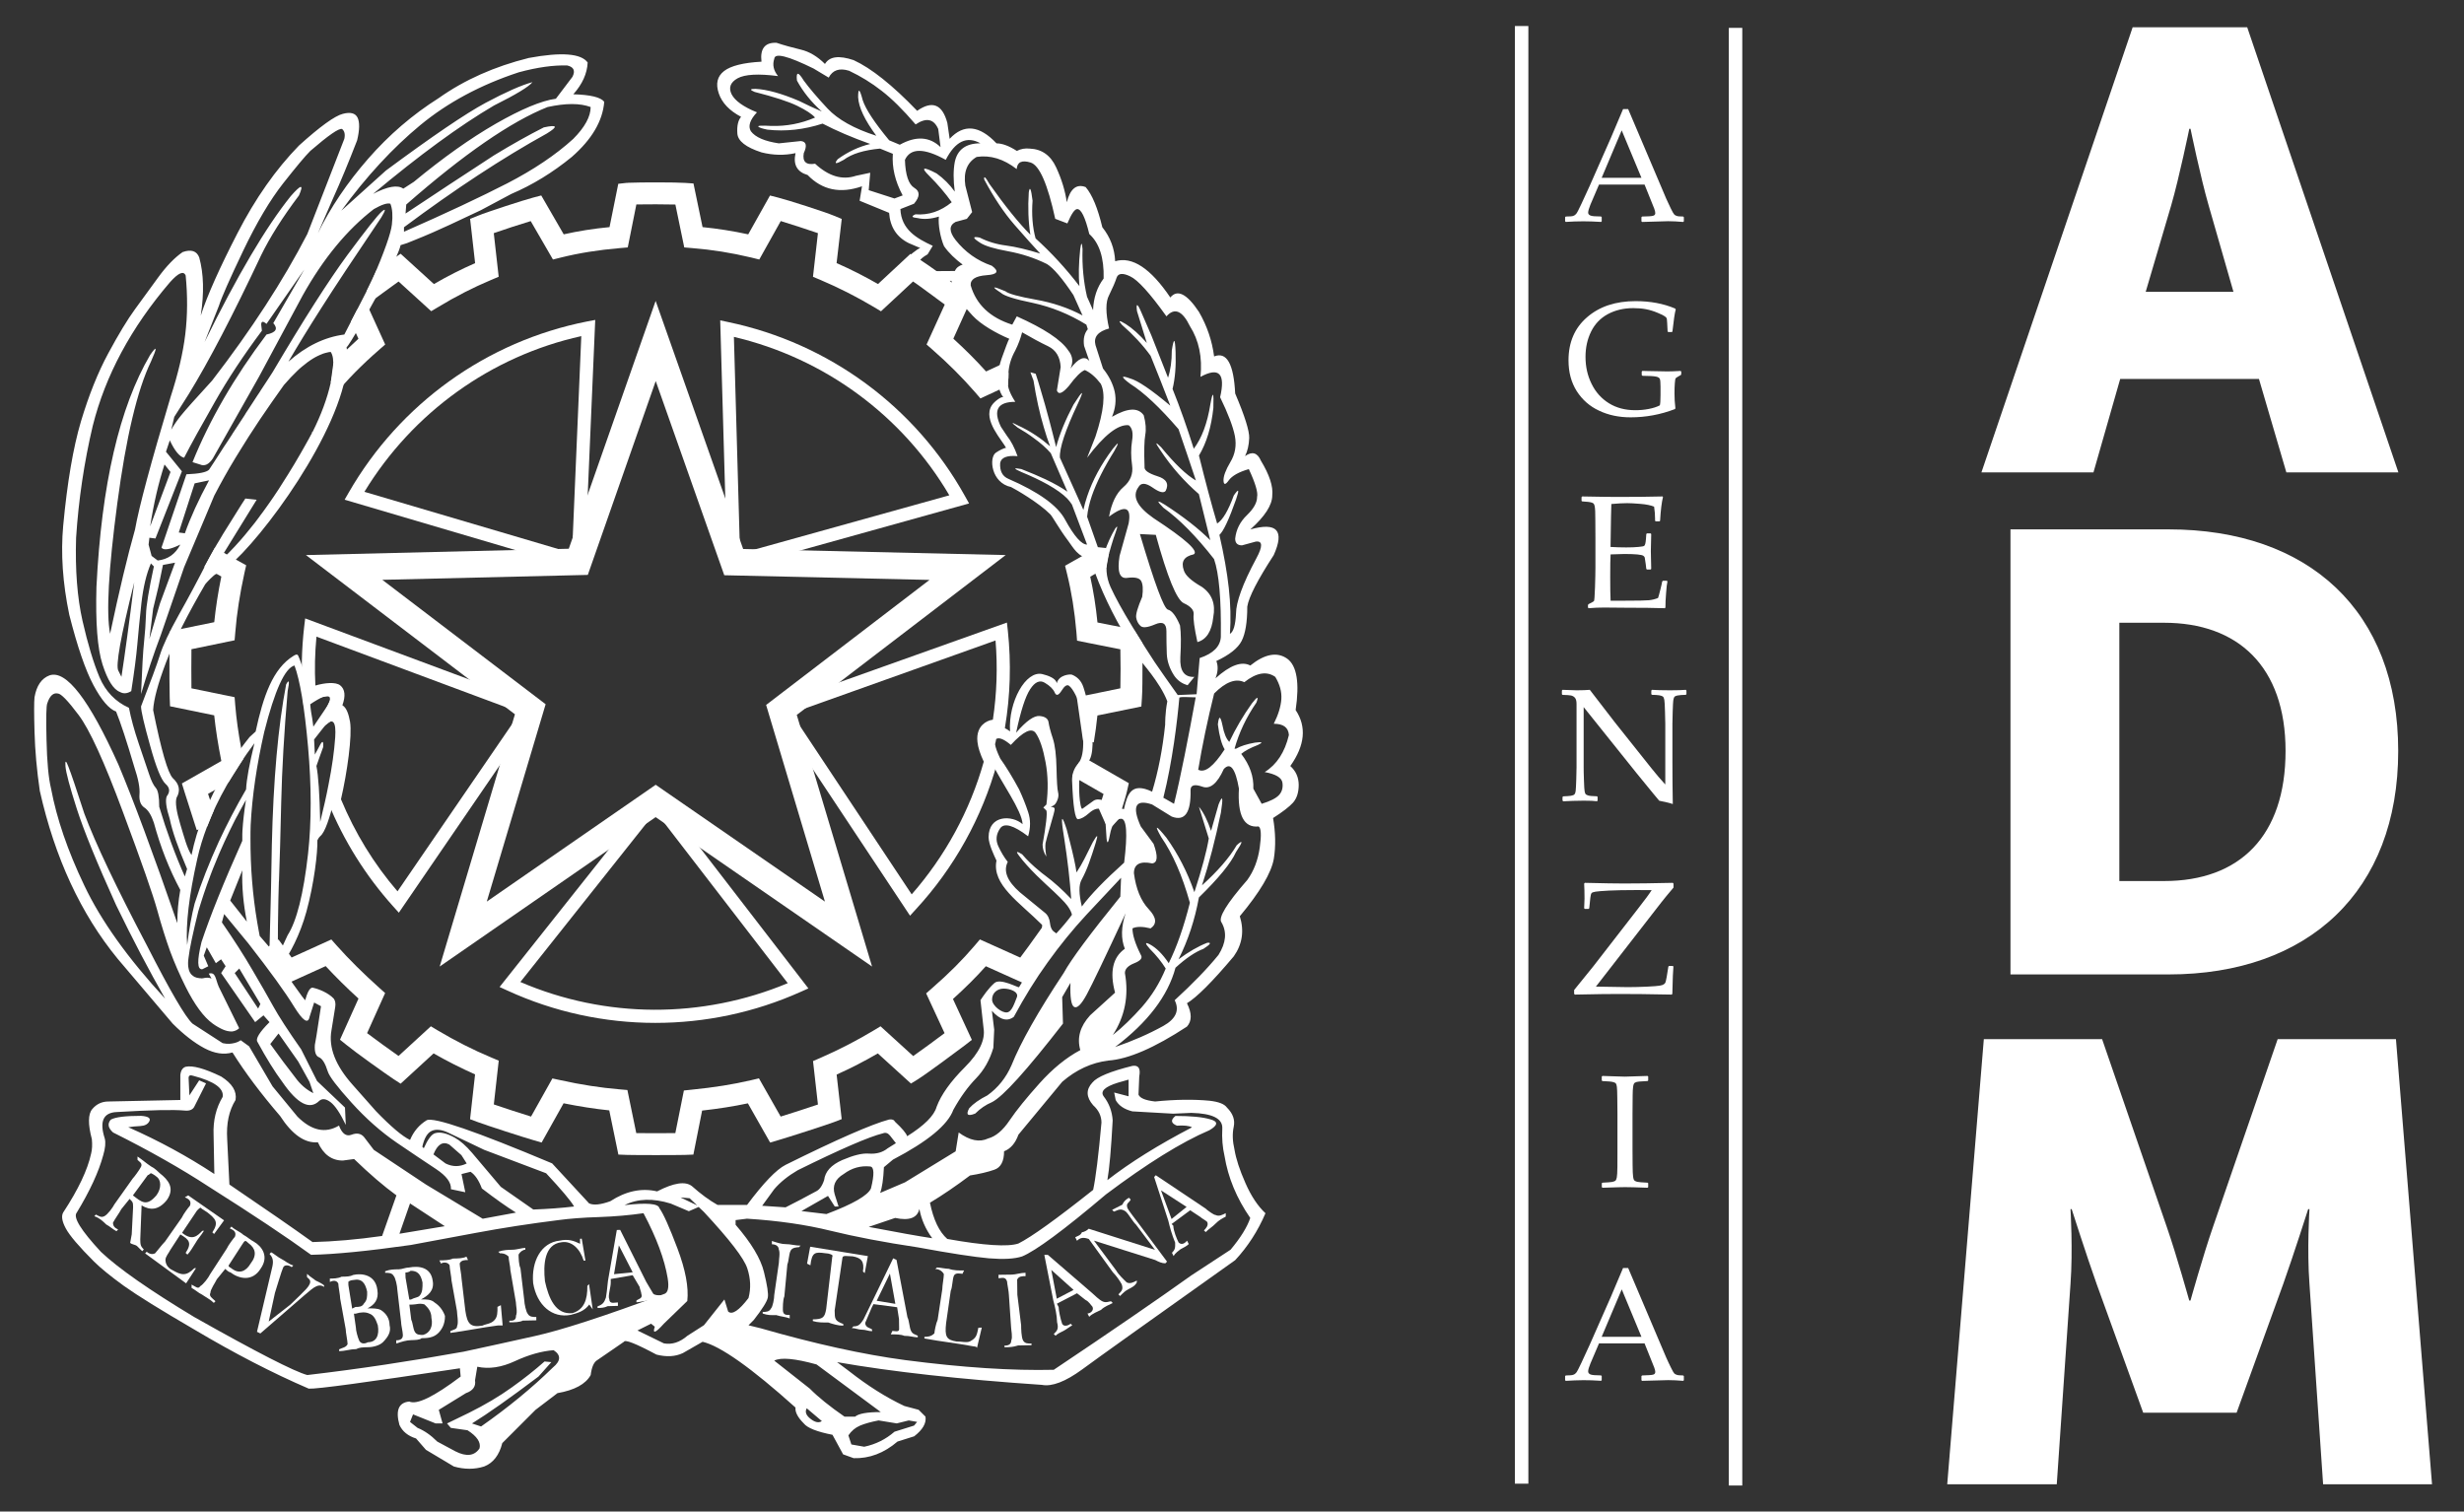 <!DOCTYPE svg PUBLIC "-//W3C//DTD SVG 1.1//EN" "http://www.w3.org/Graphics/SVG/1.1/DTD/svg11.dtd">
<svg version="1.1" id="Livello_1" xmlns="http://www.w3.org/2000/svg" xmlns:xlink="http://www.w3.org/1999/xlink" x="0px" y="0px" width="52.167px" height="32px" viewBox="0 0 52.167 32" enable-background="new 0 0 52.167 32" xml:space="preserve">
<rect x="0" y="0" width="52.167" height="32" fill="#333333" stroke="none"/>
<g>
	<path fill="#FFFFFF" d="M41.226,31.423h2.319l0.291-4.244c0.053-0.712,0-1.581,0-1.581h0.025c0,0,0.316,0.988,0.527,1.581
		l0.987,2.728h1.978l0.988-2.728c0.211-0.593,0.527-1.581,0.527-1.581h0.027c0,0-0.054,0.869,0,1.581l0.289,4.244h2.306
		l-0.764-9.424h-2.504l-1.371,3.98c-0.21,0.606-0.475,1.554-0.475,1.554h-0.026c0,0-0.264-0.947-0.474-1.554l-1.371-3.98h-2.504
		L41.226,31.423z"></path>
	<path fill="#FFFFFF" d="M47.577,0.577h-2.425l-3.202,9.424h2.372l0.566-1.978h2.938l0.58,1.978h2.372L47.577,0.577z M45.428,6.178
		l0.54-1.831c0.172-0.594,0.383-1.62,0.383-1.62h0.026c0,0,0.211,1.026,0.383,1.62l0.526,1.831H45.428z"></path>
	<path fill="#FFFFFF" d="M45.912,11.207h-3.347v9.422h3.347c2.966,0,4.862-1.766,4.862-4.73
		C50.774,12.933,48.877,11.207,45.912,11.207 M45.819,18.652H44.87v-5.468h0.949c1.555,0,2.57,0.921,2.57,2.714
		C48.389,17.703,47.414,18.652,45.819,18.652"></path>
	<path fill="#FFFFFF" d="M33.151,4.698l-0.015-0.013V4.598l0.015-0.014c0.081-0.001,0.133-0.004,0.157-0.013
		c0.022-0.007,0.044-0.021,0.062-0.043c0.019-0.021,0.055-0.092,0.111-0.212l0.175-0.38l0.452-1.024
		c0.085-0.2,0.17-0.402,0.255-0.602h0.108l0.71,1.67l0.095,0.224c0.028,0.063,0.06,0.132,0.096,0.206s0.062,0.118,0.075,0.131
		c0.014,0.014,0.03,0.023,0.052,0.03c0.02,0.009,0.066,0.012,0.137,0.013l0.014,0.014v0.088l-0.014,0.013
		c-0.117-0.01-0.223-0.016-0.317-0.016c-0.185,0.006-0.368,0.01-0.553,0.016l-0.014-0.013V4.598l0.014-0.014
		c0.124-0.001,0.202-0.007,0.232-0.016c0.031-0.008,0.047-0.027,0.047-0.056c0-0.025-0.008-0.058-0.023-0.098l-0.204-0.507h-0.964
		l-0.182,0.425c-0.031,0.077-0.048,0.134-0.048,0.17c0,0.025,0.015,0.046,0.045,0.059c0.03,0.016,0.105,0.021,0.228,0.022
		l0.014,0.014v0.088l-0.013,0.013c-0.144-0.009-0.269-0.013-0.376-0.013C33.398,4.686,33.276,4.689,33.151,4.698 M33.91,3.764h0.842
		L34.334,2.76L33.91,3.764z"></path>
	<path fill="#FFFFFF" d="M35.595,7.866v0.051l-0.006,0.02l-0.082,0.048c-0.021,0.014-0.031,0.022-0.034,0.029
		c-0.004,0.007-0.009,0.039-0.014,0.099s-0.007,0.132-0.007,0.218c0,0.095,0.005,0.2,0.019,0.313L35.46,8.661
		c-0.303,0.116-0.615,0.174-0.937,0.174c-0.246,0-0.469-0.046-0.668-0.141c-0.197-0.091-0.355-0.23-0.472-0.412
		c-0.117-0.185-0.175-0.4-0.175-0.653c0-0.384,0.131-0.688,0.394-0.914c0.263-0.227,0.604-0.34,1.027-0.34
		c0.311,0,0.59,0.052,0.837,0.157l0.012,0.02c-0.021,0.073-0.044,0.229-0.07,0.466L35.396,7.03H35.32l-0.014-0.014L35.297,6.84
		c-0.003-0.058-0.007-0.092-0.01-0.102c-0.005-0.01-0.017-0.022-0.037-0.039c-0.02-0.016-0.07-0.042-0.153-0.076
		c-0.083-0.035-0.165-0.061-0.249-0.077c-0.083-0.016-0.173-0.023-0.268-0.023c-0.203,0-0.383,0.043-0.539,0.127
		s-0.274,0.207-0.354,0.368c-0.08,0.162-0.119,0.34-0.119,0.538c0,0.205,0.042,0.395,0.128,0.569
		c0.086,0.177,0.209,0.313,0.368,0.412c0.16,0.099,0.346,0.147,0.557,0.147c0.092,0,0.187-0.007,0.283-0.026
		C35,8.64,35.08,8.614,35.142,8.581c0.009-0.036,0.014-0.107,0.014-0.215V8.182c0-0.088-0.005-0.143-0.017-0.165
		c-0.011-0.021-0.038-0.037-0.082-0.045c-0.044-0.009-0.139-0.015-0.284-0.016L34.758,7.94V7.866l0.015-0.014l0.103,0.003
		c0.173,0.005,0.315,0.008,0.426,0.008c0.063,0,0.155-0.003,0.278-0.01L35.595,7.866z"></path>
	<path fill="#FFFFFF" d="M33.484,10.524l0.014-0.014c0.38,0.008,0.624,0.01,0.73,0.01c0.363,0,0.688-0.002,0.972-0.01l0.008,0.014
		c-0.027,0.106-0.048,0.272-0.061,0.5l-0.011,0.013h-0.081l-0.015-0.013c0-0.01,0.001-0.02,0.001-0.028
		c0-0.093-0.007-0.184-0.021-0.27c-0.069-0.029-0.167-0.049-0.291-0.059c-0.123-0.01-0.216-0.015-0.278-0.015
		c-0.087,0-0.199,0.006-0.336,0.018l-0.007,0.267l-0.005,0.305l-0.005,0.337c0.119,0.007,0.229,0.01,0.331,0.01
		c0.103,0,0.187-0.003,0.256-0.01c0.069-0.006,0.109-0.013,0.121-0.021c0.012-0.006,0.02-0.021,0.026-0.041
		c0.007-0.02,0.011-0.058,0.016-0.108l0.007-0.104l0.014-0.013h0.076l0.014,0.013c-0.003,0.12-0.006,0.241-0.008,0.364l0.008,0.375
		l-0.014,0.013h-0.076l-0.014-0.013l-0.012-0.101c-0.01-0.077-0.018-0.124-0.021-0.139c-0.005-0.015-0.015-0.028-0.03-0.038
		c-0.017-0.012-0.059-0.021-0.124-0.028c-0.066-0.006-0.159-0.01-0.274-0.01c-0.065,0-0.163,0.004-0.295,0.009
		c-0.006,0.094-0.008,0.248-0.008,0.466c0,0.233,0.002,0.404,0.008,0.514h0.306c0.27,0,0.438-0.003,0.507-0.01
		c0.067-0.007,0.131-0.022,0.192-0.048c0.01-0.026,0.026-0.086,0.049-0.178c0.023-0.092,0.036-0.15,0.039-0.173l0.017-0.013h0.08
		l0.014,0.013c-0.011,0.046-0.021,0.131-0.029,0.248c-0.01,0.12-0.014,0.22-0.014,0.306l-0.013,0.014
		c-0.211-0.007-0.489-0.01-0.831-0.01l-0.453-0.004c-0.105,0-0.216,0.004-0.329,0.014l-0.014-0.014v-0.056l0.014-0.017
		c0.065-0.032,0.103-0.054,0.112-0.062c0.009-0.009,0.017-0.106,0.023-0.292c0.006-0.186,0.009-0.329,0.009-0.426v-0.609
		l-0.002-0.378c0-0.083-0.001-0.148-0.003-0.2c-0.003-0.052-0.006-0.089-0.012-0.111c-0.005-0.022-0.012-0.037-0.02-0.047
		c-0.007-0.008-0.018-0.017-0.035-0.022c-0.015-0.007-0.043-0.011-0.082-0.017l-0.126-0.01l-0.014-0.011V10.524z"></path>
	<path fill="#FFFFFF" d="M33.097,16.964l-0.016-0.015v-0.077l0.016-0.013c0.067-0.003,0.122-0.006,0.162-0.012
		c0.04-0.007,0.067-0.018,0.078-0.034c0.012-0.016,0.02-0.04,0.023-0.073c0.004-0.036,0.008-0.114,0.012-0.233
		c0.004-0.121,0.006-0.208,0.006-0.26v-1.345c0-0.057-0.01-0.099-0.031-0.126c-0.021-0.027-0.049-0.043-0.084-0.052
		c-0.035-0.007-0.096-0.011-0.182-0.013l-0.013-0.014v-0.077l0.013-0.016c0.153,0.006,0.254,0.01,0.302,0.01
		c0.112,0,0.204-0.004,0.276-0.01l0.531,0.689l0.779,0.978c0.095,0.119,0.19,0.231,0.288,0.337v-1.286
		c0-0.04-0.002-0.125-0.006-0.255c-0.003-0.13-0.008-0.213-0.014-0.248c-0.006-0.036-0.016-0.059-0.029-0.071
		c-0.014-0.012-0.039-0.021-0.078-0.028c-0.038-0.006-0.091-0.009-0.156-0.01l-0.013-0.014v-0.076l0.013-0.016
		c0.091,0.006,0.218,0.01,0.385,0.01c0.152,0,0.263-0.004,0.332-0.01l0.014,0.016v0.076l-0.013,0.014
		c-0.073,0.001-0.13,0.006-0.17,0.013s-0.065,0.019-0.075,0.035c-0.01,0.018-0.017,0.042-0.021,0.074s-0.008,0.108-0.012,0.229
		c-0.003,0.121-0.006,0.208-0.006,0.262v0.789l0.002,0.459c0.002,0.149,0.004,0.301,0.006,0.451c-0.055-0.02-0.15-0.042-0.287-0.07
		l-0.118-0.141l-0.354-0.433l-1.128-1.408v1.276c0,0.051,0.001,0.142,0.006,0.272c0.004,0.131,0.009,0.211,0.015,0.237
		c0.005,0.028,0.013,0.048,0.021,0.058s0.028,0.02,0.057,0.029c0.03,0.009,0.09,0.013,0.183,0.016l0.013,0.013v0.079l-0.013,0.013
		c-0.058-0.008-0.15-0.012-0.28-0.012C33.366,16.952,33.221,16.956,33.097,16.964"></path>
	<path fill="#FFFFFF" d="M33.327,21.04v-0.081l0.401-0.495l0.949-1.224c0.145-0.185,0.241-0.315,0.292-0.396h-0.068l-0.268-0.001
		c-0.235,0-0.425,0.004-0.568,0.011s-0.239,0.016-0.285,0.023s-0.074,0.018-0.084,0.031c-0.011,0.014-0.021,0.048-0.026,0.1
		l-0.023,0.22l-0.015,0.014h-0.078l-0.015-0.014c0.005-0.085,0.008-0.15,0.008-0.202c0-0.134-0.003-0.242-0.008-0.319l0.015-0.017
		c0.396,0.01,0.673,0.014,0.83,0.014c0.262,0,0.605-0.004,1.032-0.014l0.015,0.017v0.083c-0.122,0.146-0.208,0.247-0.256,0.311
		l-1.387,1.786l0.675,0.011c0.134,0,0.269-0.004,0.405-0.01c0.136-0.007,0.227-0.013,0.27-0.021
		c0.043-0.007,0.073-0.017,0.088-0.029c0.017-0.012,0.027-0.024,0.033-0.037s0.015-0.052,0.027-0.115l0.036-0.223l0.016-0.013h0.078
		l0.013,0.013c-0.008,0.071-0.016,0.265-0.023,0.58l-0.015,0.013c-0.468-0.01-0.838-0.013-1.108-0.013
		c-0.189,0-0.503,0.003-0.94,0.013L33.327,21.04z"></path>
	<path fill="#FFFFFF" d="M33.928,22.778l0.208,0.007c0.135,0.005,0.225,0.008,0.267,0.008c0.038,0,0.197-0.005,0.478-0.015
		l0.014,0.012v0.084l-0.014,0.012c-0.076,0.003-0.135,0.007-0.178,0.011c-0.04,0.003-0.071,0.012-0.09,0.024
		c-0.019,0.011-0.031,0.04-0.037,0.085c-0.006,0.046-0.01,0.107-0.01,0.188l-0.003,0.382v0.77l0.002,0.325
		c0.001,0.126,0.005,0.206,0.011,0.244c0.004,0.035,0.013,0.062,0.022,0.072C34.609,25,34.63,25.01,34.66,25.019
		c0.03,0.007,0.104,0.014,0.221,0.019l0.014,0.01v0.084l-0.014,0.013c-0.005,0-0.103-0.003-0.292-0.01
		c-0.08-0.003-0.141-0.003-0.186-0.003c-0.034,0-0.192,0.003-0.475,0.013l-0.015-0.013v-0.084l0.015-0.01
		c0.103-0.005,0.172-0.01,0.205-0.016c0.035-0.009,0.059-0.017,0.069-0.026c0.012-0.012,0.021-0.034,0.028-0.067
		c0.007-0.034,0.012-0.111,0.013-0.229l0.001-0.353v-0.77l-0.003-0.324c-0.001-0.126-0.004-0.208-0.009-0.244
		c-0.005-0.037-0.013-0.061-0.023-0.074c-0.011-0.012-0.031-0.021-0.061-0.028c-0.03-0.009-0.104-0.016-0.221-0.02l-0.015-0.012
		V22.79L33.928,22.778z"></path>
	<path fill="#FFFFFF" d="M33.151,29.233l-0.015-0.013v-0.088l0.015-0.013c0.081-0.001,0.133-0.005,0.157-0.014
		c0.022-0.006,0.044-0.021,0.062-0.043c0.019-0.021,0.055-0.092,0.111-0.211l0.175-0.38l0.452-1.024
		c0.085-0.201,0.17-0.403,0.255-0.603h0.108l0.71,1.671l0.095,0.223c0.028,0.063,0.06,0.133,0.096,0.205
		c0.036,0.075,0.062,0.119,0.075,0.133c0.014,0.013,0.03,0.023,0.052,0.029c0.02,0.009,0.066,0.013,0.137,0.014l0.014,0.013v0.088
		l-0.014,0.013c-0.117-0.01-0.223-0.015-0.317-0.015c-0.185,0.005-0.368,0.01-0.553,0.015l-0.014-0.013v-0.088l0.014-0.013
		c0.124-0.004,0.202-0.008,0.232-0.017c0.031-0.008,0.047-0.026,0.047-0.058c0-0.024-0.008-0.056-0.023-0.095l-0.204-0.509h-0.964
		l-0.182,0.426c-0.031,0.076-0.048,0.133-0.048,0.168c0,0.027,0.015,0.048,0.045,0.062c0.03,0.015,0.105,0.021,0.228,0.022
		l0.014,0.013v0.088l-0.013,0.013c-0.144-0.01-0.269-0.013-0.376-0.013C33.398,29.221,33.276,29.224,33.151,29.233 M33.91,28.301
		h0.842l-0.417-1.005L33.91,28.301z"></path>
	<rect x="32.073" y="0.551" fill="#FFFFFF" width="0.285" height="30.859"></rect>
	<rect x="36.602" y="0.59" fill="#FFFFFF" width="0.285" height="30.859"></rect>
	<path fill="#FFFFFF" d="M7.563,6.552l0.211-0.096l0.045,0.099l0,0l0.336,0.738L8.024,7.408c-0.173,0.15-0.345,0.311-0.51,0.478
		C7.435,7.967,7.357,8.05,7.277,8.139C7.245,8.174,7.211,8.21,7.178,8.248L7.004,8.094H7.003l0,0V8.093l0.054-0.396V7.692
		c0.042-0.044,0.084-0.087,0.127-0.131c0.053-0.055,0.106-0.108,0.161-0.162c0.081-0.077,0.163-0.152,0.244-0.228L7.535,7.053
		L7.427,6.814L7.563,6.552z"></path>
	<path fill="#FFFFFF" d="M4.741,11.703l-0.19-0.107c-0.003,0.005-0.006,0.01-0.009,0.015c-0.041,0.071-0.076,0.135-0.104,0.188
		c-0.005,0.009-0.01,0.018-0.014,0.025l-0.1,0.179l0.007,0.003l0.255,0.143l0.1,0.056c-0.069,0.337-0.118,0.657-0.15,0.967
		L3.83,13.316l-0.229,0.048H3.6v0.001l-0.007,0.18c-0.003,0.06-0.004,0.166-0.005,0.295c-0.002,0.323-0.001,0.782,0.005,0.93
		L3.6,14.952l0.935,0.192c0.032,0.302,0.082,0.621,0.151,0.967l-0.835,0.475l0.055,0.178c0.029,0.096,0.104,0.33,0.182,0.57
		c0.015,0.045,0.028,0.092,0.044,0.137l0.033,0.102L4.2,17.562L4.385,17.5l0.132-0.321c0.001-0.002,0.003-0.005,0.004-0.009
		c-0.024-0.079-0.051-0.159-0.073-0.231v-0.002c-0.016-0.048-0.03-0.091-0.043-0.131l0.148-0.084l0.284-0.161h0.001l0.313-0.494
		c0,0-0.001,0,0-0.002c-0.001-0.003-0.002-0.007-0.003-0.011c-0.015-0.075-0.029-0.146-0.042-0.217
		c-0.06-0.324-0.102-0.623-0.125-0.904L4.967,14.76l-0.914-0.188c-0.003-0.232-0.003-0.597,0-0.828l0.914-0.189l0.015-0.173
		c0.031-0.394,0.095-0.802,0.192-1.247l0.038-0.168l-0.217-0.12l-0.19-0.107L4.741,11.703z"></path>
	<path fill="#FFFFFF" d="M23.551,17.488l-0.146-0.049l-0.14-0.317c0.013-0.041,0.026-0.079,0.038-0.118
		c0.007-0.023,0.015-0.046,0.021-0.068c0.016-0.047,0.028-0.09,0.04-0.127l-0.514-0.295l-0.148-0.084l0.139-0.288l0.029,0.007
		l0.068-0.119l0.121,0.067l0.84,0.483l-0.038,0.167c-0.02,0.091-0.073,0.264-0.107,0.373c-0.003,0.009-0.005,0.016-0.007,0.024
		c-0.022,0.064-0.044,0.132-0.065,0.2L23.551,17.488z"></path>
	<path fill="#FFFFFF" d="M13.888,24.454c-0.254,0-0.509-0.001-0.613-0.004l-0.183-0.007l-0.193-0.936
		c-0.311-0.032-0.634-0.083-0.967-0.15l-0.465,0.831l-0.178-0.052c-0.201-0.057-0.968-0.305-1.168-0.379l-0.169-0.063l0.106-0.949
		c-0.299-0.132-0.592-0.281-0.878-0.444l-0.698,0.641l-0.151-0.098c-0.158-0.104-0.828-0.583-0.995-0.722l-0.138-0.111L7.59,21.14
		c-0.257-0.233-0.486-0.462-0.695-0.687l-0.864,0.392l-0.113-0.141c-0.027-0.033-0.07-0.092-0.124-0.167l-0.045-0.061
		c-0.069-0.095-0.151-0.206-0.23-0.316l0.377-0.271c0.079,0.108,0.159,0.221,0.229,0.314l0.045,0.062
		c0.001,0.002,0.003,0.003,0.004,0.006l0.841-0.382l0.113,0.128c0.26,0.292,0.555,0.584,0.899,0.893l0.127,0.113l-0.382,0.849
		c0.184,0.138,0.477,0.352,0.666,0.483l0.684-0.628l0.148,0.089c0.364,0.216,0.744,0.41,1.13,0.571l0.159,0.067l-0.104,0.927
		c0.221,0.076,0.565,0.188,0.788,0.257l0.452-0.807l0.168,0.036c0.436,0.097,0.854,0.161,1.247,0.194l0.173,0.015l0.188,0.912
		c0.233,0.003,0.595,0.003,0.827,0l0.181-0.902l0.171-0.018c0.461-0.046,0.868-0.11,1.248-0.199l0.17-0.04l0.46,0.809
		c0.225-0.069,0.57-0.181,0.789-0.255l-0.104-0.92l0.158-0.068c0.392-0.171,0.771-0.367,1.124-0.579l0.147-0.089l0.692,0.63
		c0.187-0.131,0.477-0.345,0.664-0.485l-0.39-0.842l0.131-0.115c0.347-0.302,0.639-0.594,0.895-0.895l0.112-0.132l0.854,0.384
		c0.108-0.143,0.262-0.354,0.388-0.534c0.043-0.058,0.081-0.111,0.113-0.158l0.382,0.263c-0.033,0.049-0.072,0.105-0.117,0.165
		c-0.152,0.216-0.417,0.58-0.515,0.699l-0.112,0.138l-0.867-0.39c-0.207,0.232-0.438,0.461-0.696,0.694l0.4,0.865l-0.145,0.113
		c-0.15,0.115-0.812,0.605-0.995,0.72l-0.149,0.092l-0.702-0.638c-0.278,0.162-0.57,0.313-0.872,0.448l0.107,0.943l-0.168,0.065
		c-0.191,0.071-0.961,0.318-1.171,0.379l-0.176,0.052l-0.471-0.83c-0.302,0.064-0.621,0.114-0.969,0.153l-0.185,0.932l-0.185,0.007
		C14.396,24.453,14.142,24.454,13.888,24.454"></path>
	<path fill="#FFFFFF" d="M13.313,3.869c-0.001,0-0.003,0-0.004,0H13.313z M21.343,8.162l-0.183,0.086l-0.403,0.187l-0.113-0.132
		c-0.278-0.318-0.572-0.612-0.897-0.896l-0.13-0.114l0.385-0.846c-0.122-0.092-0.29-0.216-0.447-0.329
		c-0.084-0.063-0.161-0.116-0.224-0.159L18.652,6.59L18.502,6.5c-0.365-0.217-0.745-0.41-1.13-0.573l-0.16-0.067l0.105-0.924
		c-0.219-0.076-0.565-0.188-0.787-0.256l-0.455,0.814l-0.17-0.042c-0.426-0.102-0.833-0.166-1.244-0.199l-0.174-0.015L14.299,4.33
		c-0.229-0.006-0.591-0.006-0.826-0.002l-0.182,0.91l-0.173,0.015c-0.454,0.039-0.859,0.104-1.242,0.199l-0.169,0.042l-0.471-0.813
		c-0.219,0.065-0.564,0.178-0.782,0.255l0.104,0.923l-0.161,0.068C10.019,6.086,9.642,6.278,9.278,6.5L9.129,6.588L8.439,5.96
		c-0.036,0.025-0.074,0.054-0.11,0.079C8.21,6.123,8.074,6.222,7.951,6.314c0,0.001-0.001,0.001-0.001,0.001
		C7.932,6.328,7.915,6.34,7.899,6.354L7.76,6.167l0.208-0.441C7.999,5.703,8.03,5.683,8.059,5.66
		c0.13-0.095,0.222-0.157,0.273-0.191l0.061-0.038h0.001l0.088-0.059l0.705,0.642c0.285-0.167,0.578-0.314,0.872-0.443L9.953,4.633
		l0.163-0.065c0.204-0.084,0.975-0.333,1.172-0.385l0.171-0.045l0.476,0.823c0.306-0.069,0.625-0.12,0.97-0.153l0.185-0.917
		l0.171-0.019c0.008-0.001,0.019-0.001,0.028-0.001l0.021-0.002h0.007c0.248-0.011,0.988-0.011,1.189,0.003l0.176,0.012l0.192,0.924
		c0.319,0.032,0.639,0.082,0.967,0.153l0.461-0.822l0.172,0.044c0.208,0.052,0.987,0.302,1.186,0.385l0.161,0.067L17.712,5.57
		c0.298,0.13,0.591,0.28,0.877,0.443l0.686-0.638l0.014,0.008h0.001l0.136,0.081c0.019,0.01,0.037,0.023,0.059,0.038
		c0.104,0.068,0.251,0.171,0.34,0.235c0,0.002,0.002,0.002,0.004,0.004c0.094,0.068,0.188,0.137,0.277,0.205h0.001
		c0.014,0.008,0.027,0.019,0.041,0.03c0.128,0.094,0.234,0.178,0.287,0.22l0.139,0.113l-0.106,0.232l-0.284,0.629
		c0.246,0.224,0.476,0.453,0.693,0.694l0.287-0.134l0.09-0.042l0.099,0.212L21.343,8.162z"></path>
	<path fill="#FFFFFF" d="M22.801,14.785L22.801,14.785l0.002-0.029l0.184-0.032h0.001L23,14.72l0.72-0.148
		c0.006-0.228,0.006-0.588,0-0.826l-0.917-0.182l-0.013-0.174c-0.039-0.454-0.104-0.858-0.199-1.242l-0.042-0.171l0.359-0.203
		l0.334-0.19l0.17,0.018l0.067,0.113l-0.054,0.295v0.002l-0.236,0.135l-0.107,0.062c0.068,0.306,0.119,0.625,0.153,0.969
		l0.484,0.096l0.291,0.061c0.062,0.098,0.118,0.189,0.171,0.273c0,0.019,0.001,0.038,0.001,0.059
		c0.002,0.095,0.006,0.229,0.006,0.371c0.001,0.291-0.002,0.618-0.012,0.743l-0.012,0.176l-0.93,0.19
		c-0.019,0.184-0.044,0.372-0.077,0.57l-0.027-0.006l-0.201-0.032L22.801,14.785z"></path>
	<path fill="#FFFFFF" d="M21.292,11.751l-5.558-0.128L13.881,6.37l-1.839,5.247l-5.565,0.134l4.425,3.371l-1.593,5.34l4.572-3.163
		l4.582,3.163l-1.594-5.327L21.292,11.751z M11.552,14.909l-3.458-2.634l4.351-0.104l1.438-4.104l1.44,4.079l0.011,0.032
		l4.345,0.099l-3.459,2.647l1.245,4.163l-3.583-2.473l-3.576,2.473L11.552,14.909z"></path>
	<path fill="#FFFFFF" d="M15.874,11.951l-0.391-0.008l-0.095-0.269l-0.14-4.892l0.173,0.037c2.131,0.447,3.956,1.79,5.01,3.685
		l0.086,0.154L15.874,11.951z M15.682,11.669l0.156,0.003l4.261-1.186c-0.995-1.691-2.642-2.902-4.561-3.354l0.127,4.491
		L15.682,11.669z"></path>
	<path fill="#FFFFFF" d="M11.925,11.944l-4.629-1.365l0.088-0.153c1.084-1.883,2.923-3.201,5.044-3.62l0.174-0.033l-0.21,4.884
		l-0.098,0.278L11.925,11.944z M7.715,10.412l4.247,1.253l0.133-0.003l0.021-0.061l0.191-4.485
		C10.396,7.54,8.739,8.732,7.715,10.412"></path>
	<path fill="#FFFFFF" d="M8.444,19.322l-0.117-0.13c-0.587-0.653-1.051-1.396-1.381-2.206l-0.018-0.041L6.939,16.9
		c0.143-0.605,0.235-1.341,0.197-1.573c-0.013-0.067-0.024-0.108-0.034-0.136l0,0l-0.479,0.364l0.364-0.723
		c0.016-0.045,0.023-0.076,0.026-0.096c-0.086-0.003-0.249,0.021-0.401,0.097l-0.186,0.092l-0.015-0.205
		c-0.037-0.48-0.027-0.968,0.029-1.452l0.021-0.176l4.687,1.744l0.159,0.124l-0.096,0.32L8.444,19.322z M7.219,16.921
		c0.295,0.711,0.696,1.367,1.197,1.949l2.542-3.71l0.026-0.087L6.7,13.478c-0.033,0.346-0.041,0.692-0.023,1.035
		c0.197-0.058,0.43-0.08,0.525-0.004l0,0c0.103,0.081,0.118,0.225,0.047,0.421c0.094,0.058,0.134,0.2,0.162,0.349
		C7.459,15.579,7.351,16.353,7.219,16.921"></path>
	<path fill="#FFFFFF" d="M13.875,21.655c-1.072,0-2.143-0.229-3.138-0.687l-0.16-0.073l3.113-3.922l0.19-0.133l0.188,0.13
		l0.013,0.018l3.034,3.937l-0.161,0.072C15.975,21.436,14.924,21.655,13.875,21.655 M11.017,20.789
		c1.803,0.776,3.847,0.783,5.661,0.025l-2.797-3.631L11.017,20.789z"></path>
	<path fill="#FFFFFF" d="M19.267,19.386l-2.707-4.08l-0.099-0.331l0.151-0.117l0.021-0.009l4.685-1.669l0.02,0.176
		c0.072,0.68,0.053,1.368-0.061,2.044l-0.022,0.134l-0.135-0.02c-0.052-0.008-0.095,0.002-0.119,0.024
		c-0.027,0.026-0.038,0.077-0.029,0.142c0.011,0.095,0.054,0.215,0.131,0.372l0.022,0.047l-0.014,0.052
		c-0.315,1.152-0.912,2.226-1.725,3.104L19.267,19.386z M16.816,15.188l2.486,3.746c0.709-0.809,1.235-1.773,1.526-2.809
		c-0.077-0.165-0.12-0.297-0.133-0.414c-0.024-0.195,0.047-0.312,0.111-0.372c0.057-0.055,0.131-0.091,0.215-0.103
		c0.084-0.556,0.102-1.118,0.056-1.677l-4.291,1.531L16.816,15.188z"></path>
	<path fill-rule="evenodd" clip-rule="evenodd" fill="#FFFFFF" d="M27.318,16.217c0.311-0.438,0.348-0.832,0.113-1.185
		c0.085-0.575,0.026-0.939-0.178-1.087c-0.212-0.15-0.474-0.103-0.782,0.144c-0.183-0.096-0.427-0.007-0.737,0.271
		c0.054-0.137,0.06-0.26,0.018-0.366c0.276-0.129,0.455-0.27,0.535-0.424c0.08-0.156,0.12-0.397,0.12-0.729
		c0.032-0.201,0.219-0.565,0.56-1.089c0.234-0.522,0.069-0.703-0.495-0.544c0.309-0.276,0.464-0.517,0.464-0.72
		c0.021-0.19-0.059-0.436-0.241-0.736c-0.073-0.17-0.186-0.202-0.335-0.096c0.053-0.106,0.082-0.233,0.088-0.383
		c0.005-0.149-0.093-0.464-0.297-0.943c-0.031-0.63-0.181-0.891-0.446-0.784c-0.043-0.331-0.149-0.646-0.321-0.943
		c-0.255-0.384-0.458-0.486-0.606-0.305c-0.418-0.618-0.807-0.875-1.168-0.768c-0.012-0.268-0.103-0.508-0.272-0.72
		c-0.097-0.405-0.214-0.688-0.352-0.849c-0.192-0.074-0.326,0.032-0.4,0.32c-0.033-0.234-0.106-0.48-0.224-0.735
		c-0.118-0.258-0.305-0.39-0.562-0.4c-0.095-0.01-0.186,0.004-0.271,0.049c-0.17-0.109-0.313-0.16-0.431-0.16
		c-0.363-0.385-0.694-0.417-0.992-0.096l-0.049-0.337c-0.106-0.395-0.319-0.48-0.639-0.256c-0.522-0.543-0.972-0.902-1.345-1.073
		c-0.31-0.104-0.512-0.079-0.607,0.081c-0.16-0.16-0.332-0.262-0.512-0.304c-0.181-0.044-0.353-0.09-0.513-0.144
		c-0.245-0.011-0.352,0.123-0.319,0.4c-0.384,0.021-0.648,0.087-0.792,0.198c-0.145,0.113-0.181,0.27-0.112,0.474
		c0.069,0.202,0.228,0.367,0.472,0.495c-0.063,0.074-0.09,0.192-0.079,0.352c0.01,0.16,0.182,0.295,0.512,0.401
		c0.245,0.062,0.485,0.067,0.72,0.016c-0.054,0.244,0.032,0.398,0.256,0.463c0.309,0.32,0.693,0.399,1.151,0.239L18.2,4.25
		l0.624,0.256c0.021,0.299,0.16,0.514,0.416,0.641l0.244,0.104c-0.052,0.007-0.281,0.195-0.284,0.227
		c-0.037,0.042-0.118,0.206-0.037,0.321c0.032,0.044,0.089,0.08,0.182,0.099c0.112,0.013,0.229,0.023,0.346,0.032
		c0.151,0.013,0.304,0.02,0.453,0.016c0.006,0.078,0.054,0.207,0.105,0.297c0.045,0.096,0.156,0.238,0.343,0.439
		c0.173,0.188,0.5,0.374,0.776,0.49c-0.019,0.021-0.094,0.228-0.163,0.42c-0.042,0.115-0.072,0.266-0.075,0.413
		c-0.001,0.15,0.028,0.299,0.111,0.403c-0.037-0.019-0.189,0.088-0.243,0.174c-0.201,0.307,0.231,0.749,0.301,0.9
		c-0.034-0.003-0.153,0.057-0.217,0.103c-0.148,0.104-0.098,0.636,0.324,0.726c0.105,0.053,0.589,0.333,0.831,0.578
		c0.048,0.049,0.184,0.303,0.377,0.559c0.104,0.136,0.212,0.363,0.465,0.369c0.012,0.036,0.023,0.07,0.034,0.105
		c0.183,0.556,0.445,1.091,0.76,1.618c0.025,0.042,0.052,0.085,0.078,0.129c0.063,0.104,0.129,0.206,0.196,0.311
		c0,0.022,0.416,0.466,0.567,0.867c-0.05,0.26-0.045,0.483-0.046,0.496c-0.054,0.516-0.146,0.988-0.276,1.417
		c-0.454-0.219-0.529,0.078-0.597,0.372c-0.006-0.016-0.211-0.038-0.24,0.06c0.005-0.04-0.008-0.081-0.03-0.116
		c-0.076-0.119-0.271-0.196-0.374-0.123c-0.004,0.004-0.146,0.103-0.234,0.168c-0.029,0.024-0.056-0.146-0.064-0.271
		c-0.005-0.087-0.022-0.384,0.033-0.501c0.004-0.006,0.02-0.027,0.043-0.058c0.037-0.054,0.097-0.133,0.14-0.208
		c0.103-0.187,0.07-0.679-0.027-1.136c-0.029-0.137-0.063-0.272-0.103-0.394c-0.05-0.159-0.153-0.233-0.245-0.27
		c-0.037-0.013-0.275,0-0.321,0.183c-0.013-0.104-0.181-0.165-0.305-0.195c-0.351-0.083-0.724,0.588-0.684,1.213
		c-0.077-0.061-0.162-0.098-0.242-0.109c-0.183-0.025-0.336,0.079-0.308,0.321c0.015,0.121,0.068,0.263,0.144,0.416
		c0.231,0.472,0.656,1.041,0.672,1.336c-0.219-0.195-0.719-0.202-0.72,0.276c0,0.145,0.118,0.391,0.167,0.495
		c-0.102,0.51,0.485,0.881,0.966,1.361c-0.009,0.202,0.051,0.228,0.116,0.291c0.008,0.01,0.018,0.019,0.025,0.028
		c-0.087,0.134-0.623,0.979-0.63,1.001c-0.025,0.01-0.396-0.198-0.519-0.09c-0.13,0.113-0.235,0.271-0.297,0.364l0.065,0.591
		c0.042,0.247-0.089,0.52-0.393,0.825c-0.304,0.304-0.504,0.583-0.6,0.84c-0.053,0.191-0.262,0.397-0.624,0.624
		c-0.021-0.064-0.106-0.166-0.256-0.305c-0.021-0.042-0.063-0.059-0.128-0.048c-0.362,0.097-1.093,0.415-2.191,0.96
		c-0.192,0.097-0.464,0.378-0.815,0.848h-0.624c-0.171-0.096-0.353-0.229-0.544-0.399c-0.14-0.108-0.385-0.07-0.736,0.112
		c-0.331-0.077-0.661-0.006-0.991,0.208c-0.204,0.074-0.353,0.09-0.449,0.046l-0.783-0.847c-1.621-0.681-2.507-0.987-2.656-0.913
		c-0.159,0.098-0.276,0.235-0.352,0.417c-0.159-0.075-0.4-0.277-0.72-0.608l-0.495-0.559c-0.363-0.407-0.513-0.79-0.449-1.152
		l0.08-0.496c0.012-0.074,0-0.135-0.031-0.177c-0.118-0.126-0.324-0.205-0.432-0.228c-0.022-0.007-0.093-0.032-0.171,0.257
		c0.021,0.07-0.513-0.702-0.52-0.728c0.012-0.013,0.023-0.026,0.037-0.043c0.146-0.186,0.373-0.609,0.506-1.096
		c0.165-0.6,0.241-1.261,0.233-1.514c0.025-0.047,0.032-0.061,0.062-0.089c0.097-0.074,0.202-0.388,0.292-0.771
		c0.143-0.6,0.243-1.365,0.2-1.628c-0.032-0.171-0.072-0.259-0.119-0.266c-0.049-0.004-0.095,0.009-0.138,0.042l0.097-0.191
		c0.054-0.141,0.054-0.229,0-0.273c-0.032-0.033-0.315-0.029-0.564,0.095c-0.003,0.001-0.005,0.003-0.007,0.004
		c-0.03-0.277-0.162-0.687-0.23-0.833c-0.022-0.05-0.091,0.003-0.094,0.003c-0.447,0.272-0.646,0.865-0.806,1.604l-0.128,0.117
		c-0.127,0.158-0.249,0.323-0.362,0.494c-0.052,0.076-0.101,0.152-0.147,0.228c-0.181,0.296-0.339,0.608-0.468,0.934
		c-0.107,0.27-0.192,0.551-0.253,0.843c-0.096-0.148-0.15-0.365-0.236-0.647c-0.085-0.282-0.112-0.472-0.08-0.568
		c0.086-0.147,0.06-0.287-0.08-0.414c-0.105-0.108-0.245-0.589-0.416-1.441c0.012-0.224,0.102-0.56,0.272-1.008
		s0.456-1.015,0.83-1.655c0.019-0.027,0.186-0.207,0.236-0.22c0.059-0.016,0.139-0.063,0.234-0.141
		c0.735-0.594,2.415-2.88,2.534-4.284c0.012-0.134,0.008-0.26-0.011-0.374c0.022-0.007,0.164-0.236,0.339-0.546
		C7.843,6.517,8.037,6.16,8.194,5.85c0.147-0.291,0.262-0.542,0.287-0.66l0.136-0.043l0.161-0.065
		c0.533-0.212,0.985-0.439,1.402-0.632l0.645-0.344c0.448-0.191,0.875-0.452,1.28-0.783c0.427-0.373,0.655-0.762,0.688-1.168
		c-0.075-0.097-0.293-0.149-0.655-0.159c0.191-0.214,0.293-0.438,0.304-0.673c-0.139-0.192-0.555-0.224-1.247-0.096
		c-0.726,0.181-1.36,0.463-1.904,0.848C8.735,2.426,8.236,2.855,7.793,3.362S6.997,4.395,6.73,4.938l0.32-0.736
		C7.209,3.85,7.38,3.439,7.561,2.971C7.615,2.746,7.617,2.586,7.57,2.49C7.522,2.394,7.417,2.368,7.258,2.41
		C7.087,2.454,6.779,2.676,6.33,3.081c-0.49,0.503-0.925,1.121-1.303,1.857C4.648,5.674,4.388,6.255,4.25,6.682
		c0.074-0.479,0.063-0.89-0.032-1.232C4.165,5.312,4.047,5.273,3.866,5.337c-0.17,0.118-0.34,0.294-0.512,0.529
		C3.183,6.101,3.018,6.327,2.859,6.545c-0.16,0.219-0.35,0.532-0.568,0.937C2.073,7.886,1.88,8.367,1.714,8.921
		c-0.165,0.556-0.29,1.29-0.376,2.207c-0.054,0.588-0.011,1.217,0.129,1.888c0.171,0.673,0.341,1.17,0.512,1.49
		c0.17,0.318,0.33,0.504,0.479,0.558c0.095,0.235,0.224,0.625,0.384,1.169c0.086,0.255,0.123,0.45,0.111,0.582
		c-0.01,0.135,0.024,0.229,0.104,0.282c0.08,0.052,0.147,0.159,0.2,0.319c0.139,0.512,0.325,0.986,0.56,1.424
		c-0.042,0.234-0.063,0.47-0.063,0.703c-0.513-1.481-0.929-2.602-1.248-3.359c-0.619-1.375-1.104-2.005-1.456-1.887
		c-0.17,0.063-0.276,0.218-0.319,0.463c-0.011,0.098-0.011,0.343,0,0.736c0.011,0.396,0.048,0.811,0.112,1.248
		c0.319,1.419,0.869,2.603,1.647,3.552l1.167,1.375c0.235,0.234,0.458,0.407,0.673,0.521c0.213,0.112,0.409,0.141,0.592,0.089
		c0.267,0.426,0.603,0.873,1.007,1.343c0.257,0.395,0.522,0.581,0.801,0.559c0.117,0.257,0.293,0.386,0.528,0.386l0.239-0.032
		c0.33,0.319,0.63,0.576,0.896,0.769L8.09,26.166c-0.534,0.076-1.024,0.118-1.473,0.129c-0.416-0.299-1.002-0.703-1.76-1.218
		L4.81,24.118c-0.021-0.33,0.037-0.606,0.177-0.831c0.031-0.183-0.069-0.347-0.305-0.497c-0.352-0.17-0.603-0.239-0.752-0.206
		c-0.064,0.021-0.102,0.078-0.112,0.175v0.528l-1.52,0.032c-0.139,0-0.253,0.052-0.344,0.16c-0.091,0.106-0.093,0.32-0.009,0.639
		c0.011,0.118,0.006,0.221-0.016,0.304c-0.074,0.343-0.271,0.76-0.592,1.248c-0.042,0.075-0.024,0.188,0.056,0.336
		c0.08,0.15,0.28,0.385,0.6,0.704c0.14,0.139,0.351,0.31,0.632,0.514c0.283,0.202,0.782,0.511,1.496,0.927
		c0.844,0.501,1.648,0.917,2.416,1.247c0.161,0.012,1.227-0.134,3.2-0.431l0.016,0.175c-0.565,0.427-0.928,0.603-1.088,0.529
		c-0.224,0.021-0.294,0.186-0.208,0.496c0.064,0.138,0.181,0.233,0.352,0.286l0.209,0.24l0.591,0.353
		c0.225,0.064,0.438,0.064,0.641,0c0.191-0.074,0.32-0.24,0.384-0.495l0.704-0.704l0.465-0.354c0.361-0.063,0.596-0.19,0.703-0.383
		c0.021-0.171,0.068-0.277,0.144-0.319l0.56-0.385c0.021-0.053,0.251,0.037,0.688,0.271c0.213,0.054,0.399,0.044,0.56-0.032
		l0.417-0.239c0.372,0.086,1.028,0.549,1.967,1.392c-0.011,0.096,0.048,0.209,0.176,0.337c0.074,0.094,0.277,0.176,0.607,0.24
		l0.225,0.414l0.224,0.081c0.331,0.01,0.641-0.106,0.928-0.352l0.353-0.111c0.181-0.141,0.261-0.278,0.239-0.417l-0.145-0.144
		l-0.303-0.081c-0.385-0.181-0.773-0.426-1.168-0.736l-0.256-0.192c1.162,0.204,2.608,0.364,4.335,0.481
		c0.213,0.042,0.499-0.067,0.855-0.327c0.357-0.264,1.438-1.033,3.239-2.313c0.268-0.288,0.481-0.619,0.641-0.993
		c-0.159-0.148-0.302-0.36-0.424-0.639c-0.123-0.277-0.199-0.512-0.231-0.704c-0.043-0.183-0.048-0.344-0.017-0.487
		c0.031-0.146-0.016-0.28-0.144-0.408c-0.054-0.076-0.177-0.122-0.368-0.144c-0.341-0.032-0.726-0.027-1.152,0.016
		c-0.202-0.022-0.32-0.069-0.352-0.145l0.016-0.385c0.032-0.17-0.016-0.243-0.144-0.224c-0.47,0.117-0.752,0.234-0.848,0.353
		c-0.139,0.149-0.133,0.309,0.016,0.48c0.117,0.105,0.176,0.229,0.176,0.368c-0.063,0.703-0.123,1.178-0.176,1.424
		c-0.778,0.618-1.306,0.997-1.583,1.136c-0.224,0.074-0.726,0.042-1.505-0.097c-0.171-0.15-0.293-0.405-0.367-0.767
		c0.267-0.16,0.549-0.353,0.848-0.577c0.203-0.032,0.373-0.072,0.513-0.121c0.138-0.046,0.208-0.177,0.208-0.391
		c0.138-0.053,0.239-0.171,0.304-0.352l0.928-1.12c0.298-0.257,0.623-0.405,0.977-0.449c0.425-0.03,0.979-0.271,1.663-0.719
		c0.106-0.118,0.106-0.282,0-0.494c0.202-0.121,0.533-0.449,0.991-0.993c0.181-0.256,0.224-0.539,0.128-0.849
		c0.426-0.511,0.667-0.917,0.72-1.216c0.043-0.267,0.037-0.555-0.016-0.863c0.202-0.129,0.345-0.239,0.424-0.327
		c0.08-0.093,0.119-0.217,0.119-0.377C27.494,16.455,27.436,16.323,27.318,16.217 M18.937,4.202l-0.545-0.176l0.032-0.369
		L18.12,3.722c-0.287,0.096-0.575,0.01-0.863-0.256c-0.191,0.032-0.271-0.042-0.24-0.223c0.074-0.162,0.054-0.246-0.063-0.257
		l-0.465,0.049c-0.298-0.044-0.496-0.129-0.592-0.257c-0.063-0.106-0.021-0.239,0.129-0.4c-0.288-0.116-0.467-0.246-0.537-0.383
		c-0.068-0.14-0.025-0.252,0.128-0.338c0.155-0.084,0.44-0.1,0.856-0.046c-0.096-0.118-0.123-0.24-0.08-0.368
		c0.011-0.129,0.288-0.059,0.832,0.208l0.32,0.192c0.085-0.162,0.229-0.208,0.432-0.145c0.245,0.116,0.475,0.257,0.688,0.424
		c0.214,0.164,0.453,0.401,0.72,0.712c0.225-0.15,0.385-0.118,0.479,0.097l0.049,0.383c-0.235-0.224-0.522-0.239-0.863-0.05
		l-0.225-0.094c-0.31-0.374-0.496-0.656-0.56-0.849c-0.064-0.245-0.097-0.267-0.097-0.064c0.011,0.215,0.14,0.486,0.385,0.817
		c-0.469-0.15-0.813-0.343-1.032-0.576c-0.219-0.234-0.388-0.434-0.504-0.592c-0.117-0.192-0.166-0.192-0.144,0
		C17,1.94,17.175,2.16,17.4,2.361c-0.17-0.074-0.33-0.147-0.479-0.223c-0.373-0.159-0.683-0.245-0.929-0.257
		c-0.116,0-0.122,0.021-0.016,0.065c0.416,0.106,0.718,0.204,0.904,0.295c0.187,0.092,0.313,0.174,0.376,0.248
		c-0.299,0.128-0.607,0.186-0.928,0.177c-0.203-0.011-0.294-0.007-0.272,0.016c0.021,0.021,0.086,0.042,0.192,0.063
		c0.384,0.043,0.773,0,1.168-0.128c0.287,0.15,0.624,0.294,1.008,0.431c-0.234,0.056-0.464,0.16-0.688,0.322
		c-0.085,0.106-0.042,0.11,0.127,0.014c0.171-0.128,0.427-0.206,0.769-0.238l0.271,0.11c-0.021,0.29,0.048,0.582,0.208,0.881
		L18.937,4.202z M20.216,5.737c-0.598,0.011-0.718-0.003-0.752-0.097c-0.022-0.069-0.035-0.136,0.175-0.256l0.109-0.18
		c-0.347-0.159-0.668-0.348-0.685-0.778l0.288-0.113c0.127-0.149,0.131-0.262,0.008-0.335c-0.123-0.075-0.189-0.272-0.2-0.594
		c0.118-0.254,0.405-0.254,0.864,0c0.202-0.394,0.447-0.51,0.734-0.35c-0.309,0-0.489,0.134-0.543,0.398
		c-0.032,0.172-0.032,0.38,0,0.625c-0.106-0.15-0.234-0.277-0.384-0.385c-0.287-0.15-0.342-0.132-0.159,0.048
		c0.182,0.182,0.341,0.367,0.479,0.561c-0.235,0.192-0.49,0.278-0.769,0.256c-0.096,0.043-0.079,0.068,0.049,0.08
		c0.127,0.03,0.277,0.021,0.448-0.032c-0.021,0.17,0.034,0.453,0.108,0.625c0.101,0.146,0.237,0.273,0.395,0.392
		C20.309,5.623,20.249,5.663,20.216,5.737 M20.551,6.042c-0.01-0.127,0.102-0.199,0.336-0.216c0.235-0.016,0.272-0.082,0.112-0.2
		c-0.309-0.106-0.565-0.289-0.768-0.545c-0.14-0.18-0.14-0.309,0-0.383l0.239-0.065l0.112-0.143l-0.144-0.56
		c-0.043-0.289,0.037-0.491,0.24-0.608c0.287-0.043,0.57,0.042,0.847,0.257c0.012-0.15,0.109-0.195,0.296-0.138
		c0.187,0.06,0.36,0.457,0.52,1.191l0.257,0.098c0.086-0.204,0.155-0.304,0.209-0.304c0.084,0,0.17,0.176,0.255,0.528
		c0.213,0.191,0.315,0.504,0.304,0.942c-0.138,0.183-0.214,0.404-0.224,0.671l-0.128-0.286c-0.074-0.32-0.106-0.656-0.095-1.009
		c-0.012-0.148-0.028-0.148-0.049,0c-0.033,0.311-0.037,0.57-0.017,0.785c-0.287-0.375-0.597-0.71-0.928-1.01
		c-0.064-0.233-0.086-0.5-0.064-0.799c-0.031-0.256-0.059-0.314-0.08-0.176c-0.021,0.32-0.01,0.618,0.033,0.896
		c-0.246-0.246-0.534-0.604-0.865-1.072c-0.085-0.149-0.122-0.183-0.112-0.097c0.204,0.384,0.418,0.704,0.642,0.961
		s0.404,0.458,0.544,0.608c-0.278-0.086-0.519-0.143-0.721-0.17c-0.202-0.025-0.39-0.082-0.56-0.168
		c-0.16-0.032-0.154,0.006,0.015,0.113c0.098,0.063,0.291,0.123,0.585,0.176c0.293,0.054,0.568,0.144,0.824,0.271
		c0.138,0.086,0.325,0.304,0.56,0.657l0.193,0.431c-0.3-0.159-0.63-0.271-0.993-0.335c-0.361-0.064-0.576-0.124-0.64-0.177
		c-0.277-0.118-0.309-0.106-0.096,0.032c0.064,0.063,0.29,0.136,0.679,0.215C22.26,6.498,22.636,6.649,23,6.873l0.031,0.096
		c-0.073,0.086-0.101,0.203-0.079,0.353l0.111,0.321c-0.096-0.118-0.229-0.064-0.399,0.159c0.063-0.138,0.048-0.266-0.048-0.384
		c-0.15-0.225-0.512-0.463-1.089-0.721l-0.096,0.176C20.962,6.725,20.669,6.447,20.551,6.042 M24.447,14.018
		c-0.112-0.166-0.271-0.42-0.479-0.761c-0.209-0.342-0.359-0.617-0.457-0.832c-0.095-0.214-0.11-0.432-0.046-0.656
		c0.006-0.018,0.009-0.036,0.016-0.055c0.034-0.119,0.064-0.223,0.092-0.309c0.019-0.058,0.036-0.106,0.051-0.147
		c0.043-0.117,0.037-0.14-0.015-0.066c-0.023,0.041-0.044,0.08-0.065,0.118c-0.082,0.161-0.146,0.321-0.19,0.478
		c-0.007,0.022-0.012,0.041-0.017,0.062l-0.016-0.045l-0.305-0.866c0.013-0.135,0.046-0.282,0.101-0.444
		c0.096-0.276,0.253-0.592,0.475-0.947c0.107-0.192,0.098-0.208-0.031-0.048c-0.249,0.331-0.43,0.667-0.544,1.007
		c-0.032,0.096-0.059,0.192-0.08,0.288l-0.118-0.265L22.44,9.689c-0.012-0.204,0.117-0.586,0.383-1.15
		c0.14-0.301,0.107-0.29-0.096,0.029c-0.17,0.321-0.293,0.619-0.367,0.897c-0.049-0.194-0.095-0.381-0.142-0.555
		c-0.064-0.243-0.129-0.47-0.192-0.679c-0.032-0.11-0.065-0.218-0.099-0.318l-0.111-0.032l0.046,0.125l0.019,0.05
		c0.057,0.36,0.128,0.688,0.217,0.985c0.041,0.144,0.086,0.279,0.134,0.407C22.138,9.366,22.04,9.29,21.934,9.22
		c-0.123-0.083-0.253-0.155-0.391-0.218c-0.139-0.074-0.139-0.061,0,0.048c0.127,0.073,0.24,0.147,0.343,0.224
		c0.146,0.104,0.267,0.212,0.361,0.32c0.128,0.299,0.245,0.57,0.352,0.815c-0.111-0.078-0.267-0.168-0.467-0.263
		c-0.146-0.068-0.316-0.141-0.509-0.216c-0.171-0.032-0.171-0.013,0,0.062c0.219,0.09,0.406,0.18,0.562,0.267
		c0.178,0.101,0.315,0.198,0.41,0.295c0.041,0.044,0.073,0.086,0.1,0.128l0.32,0.847c-0.117,0-0.272-0.175-0.465-0.528
		c-0.159-0.297-0.56-0.586-1.199-0.863c-0.128-0.054-0.186-0.164-0.176-0.336c0.021-0.116,0.144-0.165,0.368-0.145
		c-0.063-0.18-0.139-0.324-0.225-0.431l-0.127-0.191c-0.171-0.353-0.069-0.528,0.304-0.528c-0.139-0.215-0.188-0.379-0.145-0.497
		c-0.001-0.036-0.001-0.071,0-0.106c0.008-0.167,0.057-0.327,0.145-0.484c0.064-0.128,0.112-0.257,0.145-0.385
		c0.201,0.117,0.386,0.217,0.552,0.296c0.166,0.081,0.253,0.228,0.264,0.44l-0.08,0.495c0.032,0.096,0.117,0.065,0.255-0.097
		c0.14-0.189,0.252-0.303,0.337-0.335c0.117,0.053,0.229,0.149,0.336,0.289c0.106,0.202,0.069,0.574-0.111,1.119l-0.177,0.448
		c0.363-0.481,0.656-0.711,0.88-0.688c0.074,0.054,0.099,0.163,0.072,0.327c-0.026,0.165-0.026,0.339,0,0.52
		c0.026,0.182-0.034,0.336-0.185,0.464c-0.149,0.128-0.25,0.336-0.303,0.625c0.34-0.256,0.479-0.208,0.415,0.144l-0.192,0.688
		c-0.053,0.331,0,0.486,0.16,0.464c0.16-0.021,0.259,0,0.296,0.064s0.046,0.176,0.024,0.336c-0.096,0.225-0.139,0.37-0.128,0.44
		c0.011,0.069,0.04,0.128,0.088,0.174c0.048,0.05,0.152,0.038,0.312-0.03c0.16-0.069,0.24-0.021,0.24,0.144s0.002,0.326,0.008,0.479
		c0.006,0.155,0.057,0.307,0.153,0.457c0.07,0.104,0.162,0.17,0.273,0.203c0.005,0.002,0.009,0.003,0.014,0.006l0.144-0.177
		c-0.213,0.01-0.312-0.128-0.297-0.416c0.017-0.289,0.015-0.513-0.007-0.673c-0.085-0.203-0.17-0.314-0.256-0.335
		c-0.085-0.022-0.283-0.556-0.593-1.6l0.336,0.017c0.246,0.894,0.443,1.378,0.593,1.447c0.149,0.067,0.218,0.148,0.209,0.239
		c-0.013,0.09,0.015,0.285,0.079,0.584c0.192-0.053,0.304-0.229,0.336-0.528c0.053-0.277-0.026-0.49-0.24-0.64
		c-0.224-0.128-0.353-0.244-0.384-0.353c-0.063-0.182,0.005-0.292,0.209-0.336c0.116-0.063-0.166-0.32-0.85-0.767
		c-0.352-0.246-0.459-0.465-0.319-0.657c0.053-0.096,0.152-0.092,0.297,0.008c0.144,0.102,0.236,0.126,0.279,0.072
		c0.075-0.149,0.016-0.253-0.176-0.311c-0.191-0.061-0.283-0.126-0.271-0.2c-0.012-0.332-0.006-0.556,0.015-0.674
		c0.022-0.116,0.011-0.255-0.032-0.415c-0.117-0.169-0.34-0.16-0.672,0.032c0.075-0.181,0.093-0.356,0.058-0.528
		c-0.038-0.17-0.12-0.335-0.249-0.495l-0.159-0.497c-0.043-0.169,0.053-0.287,0.288-0.35c-0.075-0.332-0.075-0.567,0-0.704
		c0.073-0.15,0.128-0.273,0.159-0.37c0.032-0.095,0.128-0.107,0.287-0.03c0.161,0.073,0.417,0.356,0.769,0.847
		c0.17-0.191,0.336-0.122,0.497,0.208c0.19,0.3,0.266,0.656,0.223,1.073c0.395-0.214,0.533-0.07,0.416,0.431
		c0.171,0.352,0.275,0.627,0.313,0.823c0.037,0.198,0.006,0.382-0.097,0.552c-0.102,0.172-0.148,0.302-0.144,0.394
		c0.006,0.091,0.042,0.088,0.111-0.009c0.07-0.096,0.211-0.177,0.425-0.238c0.139,0.298,0.197,0.495,0.175,0.59
		c0,0.118-0.07,0.245-0.215,0.385c-0.145,0.139-0.228,0.303-0.249,0.495c0,0.098,0.049,0.144,0.145,0.144l0.289-0.079
		c0.148-0.021,0.153,0.098,0.015,0.352c-0.149,0.278-0.258,0.513-0.327,0.705c-0.069,0.191-0.104,0.347-0.104,0.463
		c-0.012,0.245-0.054,0.39-0.129,0.433c0.022-0.31,0.013-0.633-0.024-0.969s-0.104-0.712-0.199-1.126
		c0.084-0.074,0.203-0.327,0.353-0.753c0.074-0.213,0.058-0.238-0.049-0.081c-0.117,0.321-0.234,0.519-0.352,0.593
		c-0.117-0.394-0.245-0.874-0.385-1.439c0.161-0.268,0.262-0.603,0.305-1.009c0.011-0.342-0.011-0.368-0.063-0.08
		c-0.064,0.404-0.182,0.721-0.352,0.945c-0.141-0.448-0.289-0.869-0.449-1.266c0.054-0.224,0.075-0.484,0.064-0.782
		c-0.011-0.3-0.037-0.311-0.08-0.032c0,0.225-0.027,0.416-0.08,0.576l-0.353-0.896l-0.223-0.513c-0.075-0.17-0.103-0.17-0.081,0
		l0.208,0.673c-0.16-0.181-0.31-0.314-0.447-0.4c-0.139-0.085-0.166-0.081-0.08,0.016c0.233,0.204,0.438,0.422,0.607,0.656
		c0.139,0.343,0.277,0.693,0.417,1.056c-0.406-0.341-0.688-0.532-0.85-0.576c-0.201-0.074-0.201-0.037,0,0.113
		c0.288,0.181,0.63,0.502,1.024,0.96c0.129,0.374,0.251,0.734,0.368,1.087c-0.202-0.116-0.448-0.353-0.735-0.703
		c-0.129-0.128-0.134-0.107-0.017,0.063c0.234,0.353,0.507,0.661,0.815,0.928l0.241,0.976c-0.246-0.245-0.566-0.495-0.961-0.751
		c-0.171-0.108-0.181-0.085-0.032,0.063c0.342,0.245,0.699,0.608,1.073,1.087c0.105,0.3,0.154,0.85,0.144,1.648
		c-0.011,0.202-0.16,0.352-0.448,0.448l-0.003,0.032l-0.062,0.734l-0.399,0.017C24.722,14.415,24.559,14.183,24.447,14.018
		 M24.969,14.767c0.063-0.021,0.207-0.004,0.346-0.004c-0.148,0.812-0.321,1.699-0.459,2.254l-0.226-0.129
		C24.823,16.121,24.926,15.257,24.969,14.767 M22.128,19.328c-0.061-0.048-0.238-0.195-0.537-0.439
		c-0.267-0.236-0.353-0.449-0.255-0.642c-0.076-0.096-0.143-0.208-0.201-0.334c-0.059-0.13-0.045-0.253,0.04-0.377
		c0.085-0.122,0.283-0.067,0.592,0.169c0.054-0.183,0.054-0.354,0-0.514c-0.052-0.159-0.117-0.319-0.191-0.479
		c-0.139-0.257-0.272-0.475-0.4-0.655c-0.063-0.131-0.099-0.23-0.109-0.301c0.009-0.037,0.018-0.073,0.024-0.111
		c0.001-0.001,0.003-0.003,0.006-0.004c0.063-0.032,0.164,0.011,0.304,0.129c0.266-0.289,0.441-0.372,0.527-0.25
		c0.086,0.124,0.155,0.329,0.208,0.615c0.054,0.289,0.058,0.589,0.018,0.897l-0.065,0.064l0.065,0.064
		c0.02,0.063-0.006,0.304-0.081,0.718c0,0.086,0.025,0.17,0.078,0.254c0.001,0.002,0.001,0.002,0.003,0.003
		c0-0.001-0.002-0.003-0.002-0.005c-0.021-0.126-0.025-0.22-0.016-0.282c0.012-0.054,0.045-0.179,0.104-0.377
		c0.058-0.198,0.088-0.309,0.088-0.336c0-0.026,0.002-0.045-0.083-0.056c0.097-0.032,0.113-0.077,0.139-0.135
		c0.026-0.06,0.032-0.118,0.016-0.177c-0.016-0.06-0.026-0.228-0.032-0.503c-0.006-0.278-0.031-0.49-0.079-0.634
		s-0.077-0.257-0.089-0.336c-0.01-0.079-0.073-0.126-0.191-0.136c-0.117-0.011-0.283,0.106-0.496,0.353
		c0.097-0.459,0.195-0.766,0.297-0.92c0.101-0.155,0.205-0.201,0.311-0.136c0.106,0.063,0.177,0.132,0.209,0.206
		c0.032,0.076,0.08,0.063,0.144-0.038c0.063-0.103,0.117-0.136,0.159-0.105c0.043,0.032,0.089,0.097,0.137,0.192
		c0.049,0.097,0.083,0.198,0.104,0.305c0.021,0.107,0.039,0.301,0.056,0.585c0.001,0.025,0.003,0.052,0.003,0.075
		c0.005,0.218-0.024,0.375-0.089,0.465c-0.005,0.01-0.012,0.02-0.019,0.026c-0.085,0.098-0.128,0.213-0.128,0.352
		c0.021,0.556,0.064,0.83,0.128,0.825c0.064-0.007,0.142-0.049,0.232-0.129s0.17-0.108,0.24-0.087
		c0.056,0.018,0.092,0.121,0.11,0.311c0.004,0.048,0.007,0.097,0.01,0.151c0.011,0.288,0.037,0.319,0.08,0.09
		c0.042-0.229,0.122-0.346,0.239-0.346s0.14,0.31,0.064,0.929c-0.416,0.374-0.715,0.683-0.896,0.929
		c-0.064-0.268-0.066-0.454-0.008-0.561s0.112-0.227,0.16-0.36c0.048-0.133,0.088-0.254,0.12-0.358
		c0.01-0.031,0.019-0.058,0.025-0.08c0.053-0.172,0.032-0.173-0.062-0.008c-0.003,0.008-0.007,0.015-0.012,0.023
		c-0.064,0.127-0.12,0.238-0.168,0.335c-0.049,0.096-0.104,0.192-0.168,0.288c-0.018-0.141-0.068-0.372-0.152-0.698
		c-0.017-0.067-0.035-0.14-0.056-0.215c-0.096-0.298-0.123-0.292-0.079,0.018c0.01,0.063,0.021,0.126,0.029,0.187
		c0.068,0.437,0.117,0.857,0.146,1.27c-0.182-0.192-0.364-0.357-0.551-0.496c-0.046-0.034-0.088-0.066-0.13-0.103
		c-0.134-0.109-0.253-0.224-0.358-0.347c-0.117-0.073-0.14-0.063-0.064,0.032c0.092,0.123,0.215,0.26,0.37,0.414
		c0.062,0.06,0.127,0.122,0.197,0.188c0.251,0.229,0.403,0.38,0.456,0.455c0.053,0.074,0.086,0.139,0.096,0.191
		c-0.096,0.13-0.207,0.262-0.335,0.399c-0.027-0.015-0.05-0.034-0.068-0.057c-0.033-0.04-0.054-0.094-0.061-0.158
		C22.221,19.45,22.186,19.376,22.128,19.328 M21.25,20.929c0.136,0,0.326,0.069,0.278,0.185c-0.047,0.112-0.102,0.308-0.209,0.319
		c-0.105,0.014-0.315-0.14-0.315-0.273C21.003,21.023,21.113,20.929,21.25,20.929 M16.392,25.175c0.128-0.149,0.294-0.282,0.496-0.4
		c0.907-0.448,1.509-0.709,1.808-0.783c0.054-0.021,0.102-0.005,0.145,0.047l0.127,0.162l-0.176,0.11
		c-0.106,0.086-0.239,0.123-0.399,0.111c-0.139-0.011-0.325,0.036-0.56,0.136c-0.235,0.104-0.363,0.243-0.385,0.425
		c-0.043,0.129-0.102,0.209-0.176,0.241c-0.234,0.127-0.448,0.24-0.64,0.336l-0.496-0.033L16.392,25.175z M17.672,25.285
		c-0.053-0.18,0.01-0.324,0.191-0.431c0.171-0.128,0.357-0.18,0.561-0.159c0.084,0.01,0.09,0.165,0.016,0.464
		c-0.063,0.147-0.378,0.33-0.943,0.543l-0.529-0.063l0.562-0.321l0.144,0.225h0.08L17.672,25.285z M14.6,25.367l0.161,0.152
		l-0.354-0.169L14.6,25.367z M9.137,23.943c0.091-0.043,0.206-0.031,0.345,0.032l0.768,0.367l1.312,0.496
		c0.32,0.343,0.518,0.576,0.593,0.704c-0.268,0.032-0.556,0.053-0.864,0.064l-0.688-0.48c-0.277-0.33-0.48-0.57-0.608-0.719
		c-0.128-0.15-0.25-0.257-0.367-0.322c-0.171-0.095-0.31-0.127-0.416-0.095c-0.074,0.021-0.154,0.127-0.24,0.319l-0.031-0.032
		C8.981,24.098,9.046,23.986,9.137,23.943 M9.881,24.631c-0.149,0.074-0.299,0.074-0.448,0l-0.256-0.192
		c0.085-0.213,0.198-0.282,0.336-0.208l0.256,0.224L9.881,24.631z M7.097,15.608c-0.02,0.293-0.067,0.63-0.143,1.01
		C6.908,16.862,6.848,17.12,6.779,17.4c-0.012-0.587-0.039-0.982-0.08-1.184l0.07-0.198l0.073-0.202
		c0.01-0.14-0.018-0.144-0.081-0.016L6.73,15.858l-0.064,0.117L6.65,15.656l0.027-0.035l0.212-0.27
		C7.05,15.192,7.119,15.278,7.097,15.608 M6.857,14.744c0.14-0.032,0.166,0.032,0.081,0.191l-0.304,0.449
		c-0.015-0.116-0.029-0.223-0.048-0.316c-0.007-0.053-0.014-0.104-0.018-0.158C6.669,14.841,6.766,14.785,6.857,14.744
		 M5.594,15.496c0.224-0.885,0.438-1.354,0.641-1.407c0.115,0.308,0.212,0.883,0.287,1.721c0.074,0.836,0.074,1.591,0,2.264
		C6.426,18.925,6.282,19.5,6.089,19.8l-0.207,0.448c0-0.465,0.003-0.871,0.012-1.215c0.003-0.129,0.007-0.248,0.01-0.359
		c0.002-0.016,0.002-0.028,0.003-0.042c0.016-0.416,0.031-0.969,0.047-1.657c0.016-0.686,0.061-1.468,0.136-2.343
		c0.043-0.212,0.032-0.261-0.032-0.143c-0.17,0.885-0.271,2.021-0.303,3.406l-0.009,0.487l-0.008,0.426l-0.01,0.409l-0.021,0.807
		l-0.001,0.031l-0.208-0.241c-0.008-0.037-0.015-0.073-0.021-0.112c-0.011-0.057-0.021-0.117-0.031-0.175
		c-0.097-0.571-0.145-1.164-0.143-1.779c0-0.094,0-0.189,0.004-0.283C5.338,16.855,5.434,16.199,5.594,15.496 M4.178,18.177
		c0.05-0.224,0.119-0.449,0.206-0.677c0.218-0.573,0.552-1.161,1.003-1.766C5.28,16.174,5.22,16.499,5.21,16.712
		c-0.216,0.372-0.409,0.744-0.58,1.112c-0.2,0.438-0.37,0.87-0.509,1.303c-0.063,0.246-0.116,0.54-0.159,0.88
		C3.93,19.571,4.002,18.959,4.178,18.177 M5.226,19.511l-0.352-0.446l0.256-0.64C5.119,18.775,5.152,19.139,5.226,19.511
		 M12.505,2.266c0,0.202-0.123,0.427-0.368,0.674c-0.373,0.34-0.84,0.653-1.399,0.942C10.176,4.17,9.449,4.513,8.553,4.906V4.811
		C9.641,4,10.65,3.339,11.578,2.826c0.244-0.15,0.223-0.191-0.065-0.129c-0.318,0.161-0.67,0.358-1.055,0.592
		c-0.64,0.417-1.264,0.827-1.872,1.232L8.601,4.33c1.217-1.066,2.214-1.754,2.991-2.064C11.977,2.182,12.28,2.182,12.505,2.266
		 M8.897,2.65c0.581-0.48,1.278-0.854,2.088-1.12c0.396-0.107,0.736-0.153,1.025-0.144c0.138,0.032,0.175,0.112,0.11,0.24
		L11.769,2.09c-0.309,0.042-0.733,0.221-1.271,0.528C9.958,2.929,9.38,3.339,8.761,3.85L8.538,3.994
		C8.42,3.908,8.207,3.945,7.898,4.105c0.98-0.82,1.834-1.445,2.56-1.871c0.468-0.234,0.74-0.398,0.815-0.495
		c-0.235,0.064-0.565,0.21-0.992,0.438c-0.426,0.229-1.13,0.708-2.11,1.433l-0.944,0.85C7.759,3.731,8.316,3.131,8.897,2.65
		 M7.914,4.427C8.084,4.33,8.202,4.292,8.265,4.313c0.043,0.106,0.054,0.254,0.032,0.44C8.277,4.939,8.136,5.332,7.881,5.93
		L7.76,6.167L7.563,6.552L7.29,7.082C6.874,7.136,6.479,7.327,6.106,7.657c0.192-0.33,0.424-0.709,0.696-1.135
		c0.271-0.427,0.695-1.067,1.271-1.92c0.097-0.16,0.099-0.201,0.008-0.121s-0.333,0.388-0.728,0.92
		C6.959,5.937,6.431,6.763,5.77,7.882C5.742,7.925,5.707,7.979,5.667,8.041C5.65,8.067,5.632,8.093,5.615,8.12
		C5.592,8.155,5.567,8.194,5.54,8.234C5.527,8.255,5.512,8.274,5.5,8.297c-0.016,0.023-0.03,0.047-0.047,0.07
		C5.441,8.385,5.429,8.402,5.417,8.422C5.392,8.46,5.366,8.501,5.339,8.542C5.325,8.563,5.312,8.584,5.297,8.606
		C5.285,8.627,5.27,8.649,5.255,8.671C5.241,8.693,5.226,8.716,5.21,8.738C5.197,8.764,5.18,8.786,5.166,8.81
		C5.136,8.854,5.107,8.898,5.078,8.944c-0.021,0.029-0.04,0.061-0.06,0.092C4.987,9.084,4.955,9.133,4.922,9.182
		c-0.004,0.006-0.008,0.012-0.01,0.018C4.875,9.255,4.838,9.312,4.8,9.371c-0.02,0.028-0.04,0.058-0.06,0.089
		C4.717,9.498,4.693,9.534,4.669,9.571C4.62,9.647,4.568,9.726,4.517,9.806C4.508,9.818,4.5,9.829,4.493,9.842
		C4.471,9.877,4.449,9.911,4.426,9.944c-0.054,0.055-0.214,0.086-0.479,0.097l-0.528,1.552c0.042,0.064,0.177,0.044,0.399-0.064
		c-0.106,0.204-0.266,0.314-0.479,0.337L3.21,11.769l-0.064-0.24l0.017-0.145L3.291,11.4l0.56-1.422L3.514,9.563l0.081-0.241
		c0.105,0.225,0.207,0.347,0.303,0.368c0.149-0.29,0.365-0.68,0.648-1.176c0.281-0.496,0.615-1,0.999-1.513L5.53,6.873
		c0-0.074,0.038-0.08,0.112-0.016l0.8-1.151L5.786,6.841C5.892,6.959,5.844,7.04,5.642,7.082C4.959,7.988,4.437,8.89,4.076,9.784
		l0.158,0.049c0.097,0.043,0.188,0,0.272-0.127l0.976-1.728L6.41,6.251C6.847,5.471,7.348,4.863,7.914,4.427 M4.426,10.169
		c-0.225,0.416-0.394,0.789-0.512,1.121l-0.129-0.017l0.336-1.04L4.426,10.169z M3.706,11.912l-0.319,0.863l-0.224,0.753
		l0.079-0.639l0.112-0.465l0.096-0.464L3.706,11.912z M3.179,11.144c0.074-0.478,0.175-0.915,0.304-1.311L3.61,9.992L3.179,11.144z
		 M5.53,5.401c0.182-0.373,0.447-0.795,0.8-1.264c0.106-0.244,0.048-0.239-0.175,0.016C5.631,4.805,5.024,5.834,4.331,7.242
		l0.304-0.769c0.054-0.172,0.224-0.557,0.512-1.161c0.288-0.602,0.571-1.078,0.848-1.431C6.272,3.53,6.463,3.301,6.57,3.195
		c0.384-0.331,0.607-0.486,0.672-0.464C7.294,2.772,7.311,2.843,7.29,2.939L6.506,4.955C5.994,5.945,5.322,6.98,4.491,8.057
		c-0.353,0.385-0.571,0.63-0.656,0.736C3.749,8.899,3.678,9.002,3.626,9.097L3.69,8.825l0.304-0.479
		C4.421,7.652,4.932,6.671,5.53,5.401 M3.371,17.08c0-0.214-0.024-0.347-0.072-0.4s-0.097-0.151-0.144-0.295
		c-0.049-0.145-0.121-0.356-0.217-0.641c-0.096-0.283-0.165-0.536-0.208-0.76H2.729c-0.285-0.127-0.495-0.346-0.623-0.648
		c-0.127-0.304-0.247-0.701-0.359-1.192c-0.111-0.49-0.157-1.076-0.136-1.76c0.053-0.811,0.171-1.6,0.352-2.366
		c0.267-1.067,0.811-2.08,1.633-3.04c0.181-0.204,0.292-0.25,0.335-0.145c0.042,0.428,0.04,0.841-0.008,1.241S3.77,7.918,3.61,8.409
		c-0.415,1.387-0.666,2.32-0.751,2.799c-0.16,0.565-0.336,1.302-0.528,2.209c-0.085-0.438-0.034-1.357,0.152-2.759
		c0.186-1.403,0.424-2.404,0.712-3.001C3.333,7.348,3.328,7.3,3.179,7.514c-0.651,1.11-1.03,2.745-1.137,4.911
		c-0.021,0.758,0.021,1.304,0.128,1.64C2.278,14.4,2.4,14.596,2.539,14.649c0.074,0.042,0.154,0.036,0.24-0.018
		c0.063-0.404,0.106-0.732,0.128-0.984c0.021-0.25,0.051-0.543,0.087-0.878c0.039-0.338,0.104-0.616,0.201-0.841l0.063,0.064
		c-0.106,0.49-0.163,0.831-0.167,1.022c-0.007,0.192-0.02,0.385-0.041,0.577c-0.021,0.192-0.042,0.561-0.064,1.103
		c0.129-0.436,0.268-0.853,0.417-1.246l0.495-1.44l0.438-1.039l0.202-0.481c0.003-0.003,0.004-0.006,0.006-0.01
		c0.064-0.125,0.134-0.253,0.207-0.384c0.034-0.062,0.069-0.122,0.106-0.186C4.895,9.845,4.935,9.776,4.975,9.71
		C4.981,9.7,4.987,9.69,4.993,9.68C5.028,9.623,5.063,9.565,5.1,9.507c0.053-0.086,0.107-0.173,0.164-0.262
		c0.063-0.099,0.129-0.198,0.197-0.301c0.016-0.025,0.033-0.052,0.051-0.077c0.155-0.23,0.322-0.468,0.498-0.715
		c0.099-0.115,0.194-0.216,0.287-0.304c0.032-0.03,0.063-0.06,0.095-0.085L6.44,7.725c0.023-0.02,0.047-0.037,0.069-0.055
		c0.022-0.016,0.046-0.032,0.067-0.047c0.016-0.011,0.03-0.02,0.045-0.029c0.035-0.021,0.069-0.041,0.103-0.057
		c0.018-0.01,0.035-0.018,0.055-0.025c0.018-0.008,0.034-0.015,0.052-0.021c0.004-0.003,0.006-0.003,0.008-0.004
		c0.018-0.006,0.035-0.012,0.054-0.016C6.909,7.466,6.924,7.463,6.94,7.46c0.005,0,0.009-0.001,0.014-0.004h0.001
		c0.004,0,0.005,0,0.008-0.001C6.976,7.452,6.989,7.452,7.001,7.45c0.048,0.067,0.064,0.183,0.052,0.344v0.003
		C7.052,7.802,7.052,7.806,7.052,7.81c-0.002,0.01-0.003,0.02-0.004,0.03C7.046,7.857,7.044,7.872,7.042,7.889
		C7.039,7.91,7.035,7.934,7.032,7.957c-0.005,0.025-0.01,0.052-0.016,0.079c0,0.001-0.002,0.007-0.002,0.008
		c-0.003,0.019-0.007,0.032-0.011,0.05l0,0c0,0.004-0.001,0.007-0.002,0.013c-0.074,0.33-0.202,0.676-0.384,1.039
		c-0.012,0.004-0.026,0.011-0.011,0.02C6.589,9.197,6.571,9.231,6.552,9.264c-0.003,0.006-0.006,0.013-0.01,0.02
		c-0.04,0.071-0.08,0.144-0.119,0.212C6.402,9.534,6.379,9.571,6.359,9.608C6.316,9.684,6.273,9.758,6.23,9.828
		c-0.088,0.147-0.177,0.289-0.264,0.424c-0.02,0.035-0.041,0.067-0.063,0.1c-0.026,0.038-0.053,0.079-0.079,0.118
		c-0.008,0.013-0.016,0.023-0.023,0.035c-0.009,0.013-0.016,0.022-0.024,0.035c-0.021,0.031-0.042,0.061-0.063,0.091
		c-0.026,0.037-0.052,0.073-0.077,0.109c-0.026,0.037-0.052,0.072-0.077,0.107c-0.026,0.035-0.053,0.068-0.077,0.104
		c-0.025,0.034-0.052,0.069-0.077,0.102c-0.001,0.003-0.003,0.004-0.004,0.006C5.361,11.11,5.321,11.162,5.28,11.21
		c-0.063,0.08-0.125,0.153-0.188,0.225c-0.04,0.045-0.081,0.09-0.121,0.134c-0.001,0-0.002,0-0.002,0.002
		c-0.041,0.044-0.081,0.086-0.121,0.127c-0.037,0.036-0.073,0.071-0.109,0.106c-0.005,0.006-0.009,0.009-0.013,0.013
		c-0.032,0.029-0.064,0.059-0.097,0.087H4.627c-0.008,0.009-0.018,0.019-0.025,0.025l0.018-0.029l0.814-1.32l-0.239-0.026
		c-0.005,0.007-0.01,0.015-0.015,0.022c-0.021,0.032-0.04,0.064-0.062,0.096c-0.021,0.032-0.039,0.063-0.059,0.094
		c-0.13,0.205-0.242,0.386-0.338,0.541c-0.025,0.042-0.049,0.081-0.07,0.119c-0.02,0.032-0.039,0.063-0.057,0.094
		c-0.019,0.032-0.037,0.063-0.054,0.092c-0.041,0.071-0.076,0.135-0.104,0.188c-0.01,0.018-0.02,0.035-0.027,0.051
		c-0.213,0.417-0.42,0.805-0.624,1.167c-0.202,0.362-0.336,0.646-0.399,0.849c-0.063,0.203-0.198,0.564-0.4,1.088
		c0,0.096,0.064,0.374,0.193,0.833c0.126,0.459,0.236,0.727,0.327,0.808c0.09,0.079,0.099,0.167,0.024,0.263
		c-0.033,0.086-0.011,0.245,0.064,0.479c0.052,0.256,0.175,0.608,0.367,1.058l-0.048,0.159C3.711,18.104,3.531,17.612,3.371,17.08
		 M2.842,12.329c-0.106,0.854-0.197,1.521-0.271,2l-0.064-0.128C2.443,14.104,2.553,13.48,2.842,12.329 M7.914,24.343L7.706,24.07
		c-0.064-0.074-0.152-0.091-0.264-0.047c-0.112,0.042-0.2-0.022-0.265-0.194c-0.288,0.172-0.581,0.108-0.879-0.189L5.77,22.998
		l-0.496-0.847l-0.177-0.128c0,0.001-0.001,0.001-0.003,0.001c-0.009,0.006-0.02,0.012-0.028,0.017
		c-0.019,0.012-0.039,0.02-0.061,0.028l0,0c-0.063,0.021-0.132,0.032-0.205,0.028c-0.014-0.002-0.028-0.003-0.043-0.006
		c-0.016-0.003-0.029-0.004-0.043-0.007l-0.639-0.414c-0.15-0.138-0.471-0.687-0.961-1.647c-0.651-1.237-1.094-2.17-1.329-2.8
		c-0.169-0.521-0.281-0.853-0.336-0.991c-0.052-0.139-0.073-0.143-0.063-0.008c0.011,0.132,0.09,0.431,0.239,0.896
		c0.149,0.464,0.427,1.144,0.832,2.039c0.352,0.726,0.699,1.387,1.039,1.983c-0.788-0.854-1.359-1.652-1.712-2.398
		c-0.352-0.736-0.585-1.419-0.703-2.049c-0.054-0.222-0.086-0.567-0.096-1.031c-0.012-0.463-0.006-0.723,0.016-0.774
		c0.053-0.162,0.129-0.229,0.224-0.208c0.064,0,0.211,0.149,0.44,0.455c0.229,0.303,0.542,0.985,0.936,2.049
		c0.395,1.06,0.639,1.757,0.729,2.085c0.091,0.331,0.183,0.62,0.271,0.865c0.091,0.246,0.2,0.496,0.328,0.753
		c0.191,0.382,0.384,0.645,0.576,0.782c0.039,0.028,0.075,0.052,0.11,0.071c0.021,0.012,0.041,0.022,0.059,0.032
		c0.015,0.007,0.027,0.013,0.042,0.02c0.017,0.006,0.033,0.013,0.049,0.019s0.029,0.009,0.044,0.013
		c0.015,0.003,0.028,0.006,0.042,0.007c0.009,0.003,0.019,0.003,0.028,0.003c0.002,0.001,0.007,0.001,0.009,0.001
		c0.012,0,0.023-0.001,0.033-0.001c0.011-0.003,0.021-0.004,0.032-0.007c0.009-0.002,0.019-0.006,0.028-0.009
		s0.02-0.007,0.028-0.013c0.009-0.004,0.02-0.011,0.029-0.018c0.008-0.006,0.017-0.015,0.025-0.022l-0.432-0.878
		C4.56,20.727,4.57,20.57,4.42,20.612l0.058,0.104c-0.053-0.022-0.111-0.024-0.18-0.006c-0.011,0.003-0.021,0.003-0.031,0.003H4.261
		c-0.003,0-0.006,0-0.009-0.003c-0.007,0-0.014,0-0.02,0c-0.044-0.003-0.082-0.014-0.115-0.029
		c-0.022-0.014-0.042-0.029-0.061-0.046c-0.006-0.008-0.012-0.016-0.018-0.022c-0.005-0.008-0.011-0.016-0.016-0.024
		c-0.006-0.013-0.012-0.025-0.018-0.039c-0.004-0.014-0.009-0.028-0.011-0.045c-0.004-0.016-0.006-0.032-0.009-0.048
		c-0.002-0.019-0.002-0.035-0.002-0.054v-0.007c0-0.003,0-0.006,0-0.01v-0.011c0-0.012,0.001-0.024,0.002-0.035
		c0.002-0.02,0.004-0.039,0.007-0.06c0.021-0.192,0.092-0.523,0.208-0.991c0.019-0.063,0.037-0.125,0.058-0.186
		c0.01-0.029,0.019-0.059,0.028-0.088c0.01-0.028,0.019-0.057,0.028-0.086c0.022-0.066,0.045-0.132,0.068-0.198
		c0.021-0.06,0.044-0.121,0.068-0.183c0-0.001,0-0.001,0-0.001c0.011-0.031,0.022-0.062,0.035-0.093
		c0.011-0.03,0.024-0.061,0.036-0.092c0,0,0,0,0.001-0.001c0.024-0.062,0.049-0.121,0.075-0.183
		c0.024-0.062,0.052-0.122,0.079-0.185c0.026-0.06,0.054-0.119,0.081-0.181c0.002-0.002,0.002-0.003,0.002-0.004
		c0.033-0.073,0.069-0.146,0.104-0.22c0.035-0.071,0.071-0.145,0.107-0.216c0.002-0.003,0.003-0.006,0.004-0.007
		c0.003-0.006,0.005-0.011,0.008-0.016c0.007-0.013,0.012-0.024,0.019-0.035c0.001-0.005,0.005-0.009,0.006-0.013
		c0.005-0.009,0.01-0.017,0.015-0.025c0.018-0.036,0.037-0.071,0.056-0.106c0.042-0.08,0.085-0.157,0.13-0.236
		c-0.038,0.243-0.063,0.462-0.074,0.65c-0.001,0.025-0.002,0.051-0.003,0.074C5.13,17.698,5.13,17.734,5.13,17.768V17.8
		c-0.396,0.885-0.683,1.6-0.864,2.144c-0.096,0.395-0.091,0.587,0.017,0.575l0.127-0.063l-0.096-0.225l0.064-0.176l0.192,0.336
		l0.111-0.082l0.096,0.146L4.682,20.6l0.72,1.039l0.176-0.144l0.128,0.144c-0.213,0.213-0.299,0.353-0.256,0.417
		c0.192,0.353,0.368,0.635,0.527,0.848c0.321,0.468,0.582,0.602,0.784,0.4c0.063-0.054,0.145-0.042,0.24,0.031
		c0.096,0.075,0.203,0.234,0.32,0.48l-0.017-0.368l-0.591-0.561l-0.337-0.671c-0.277-0.395-0.474-0.699-0.592-0.913
		c-0.117-0.212-0.264-0.469-0.44-0.767C5.17,20.235,4.955,19.9,4.698,19.527l0.048-0.176l0.513,0.623
		c0.459,0.588,0.781,1.033,0.967,1.337c0.188,0.303,0.297,0.376,0.328,0.216l0.097-0.303l0.145,0.078l-0.096,0.625L6.666,22.12
		c-0.01,0.148,0.019,0.236,0.089,0.263c0.068,0.028,0.13,0.126,0.184,0.298c0.031,0.106,0.199,0.325,0.504,0.663
		c0.304,0.336,0.624,0.619,0.959,0.848c0.338,0.229,0.613,0.415,0.833,0.559c0.218,0.146,0.322,0.285,0.312,0.425l0.304,0.064
		l-0.08-0.385l0.191-0.048c0.097,0.064,0.177,0.183,0.24,0.353c0.277,0.212,0.518,0.384,0.722,0.511l-0.704,0.13l-1.2-0.723
		L7.914,24.343z M4.969,20.6l0.097-0.096l0.447,0.751l-0.048,0.097L4.969,20.6z M5.722,22.102l0.175-0.222l0.417,0.593l0.239,0.431
		l0.081,0.239c-0.149-0.074-0.278-0.186-0.385-0.335l-0.256-0.335L5.722,22.102z M9.417,25.959l-0.96,0.16l0.224-0.642L9.417,25.959
		z M11.705,28.951c-0.447,0.437-0.954,0.852-1.52,1.248l-0.192-0.064c0.331-0.204,0.801-0.535,1.408-0.993l0.272-0.305l-0.144-0.014
		c-0.204,0.181-0.436,0.365-0.697,0.551c-0.26,0.187-0.563,0.366-0.904,0.536l-0.463,0.225l0.08,0.094l0.353,0.05
		c0.202,0.129,0.287,0.257,0.255,0.383c-0.106,0.16-0.276,0.183-0.512,0.063l-0.383-0.206c-0.14-0.14-0.277-0.233-0.417-0.29
		l-0.16-0.126l0.064-0.16l0.479,0.192H9.37l-0.08-0.288l0.575-0.354c0.149-0.052,0.213-0.144,0.192-0.271l0.048-0.288
		c0.245,0.054,0.512,0.015,0.801-0.12c0.288-0.133,0.559-0.21,0.815-0.23C11.881,28.689,11.875,28.812,11.705,28.951 M11.322,28.285
		c-0.555,0.125-1.057,0.233-1.504,0.33c-1.12,0.201-2.224,0.368-3.312,0.495c-0.277-0.075-1.077-0.485-2.399-1.231
		c-0.938-0.565-1.595-1.023-1.969-1.376c-0.426-0.459-0.597-0.735-0.512-0.833c0.278-0.459,0.465-0.863,0.56-1.216
		c0.043-0.147,0.055-0.266,0.032-0.352c-0.117-0.361-0.032-0.549,0.256-0.56c0.714-0.042,1.195-0.054,1.44-0.031
		c0.106,0.01,0.176-0.022,0.207-0.097l0.241-0.479l-0.145-0.064L4.01,23.19l-0.017-0.368c0-0.054,0.033-0.069,0.097-0.047
		c0.447,0.117,0.655,0.266,0.624,0.447c-0.14,0.234-0.204,0.501-0.192,0.801l0.016,0.831c-0.565-0.372-1.172-0.703-1.822-0.99
		c0.073-0.013,0.159-0.02,0.255-0.025c0.097-0.006,0.16-0.039,0.192-0.104c0.032-0.063-0.026-0.102-0.177-0.112
		c-0.33,0-0.543,0.026-0.64,0.08c-0.074,0.085-0.06,0.175,0.048,0.272c0.769,0.384,1.446,0.768,2.032,1.151
		c0.928,0.587,1.647,1.066,2.16,1.439c0.501-0.01,1.204-0.079,2.111-0.208l1.375-0.256c0.565-0.106,1.152-0.196,1.76-0.272
		c0.225-0.03,0.507-0.053,0.848-0.063c0.342-0.012,0.656-0.04,0.944-0.082c0.278,0.523,0.447,0.982,0.512,1.376
		c0.033,0.204,0.005,0.315-0.08,0.336C12.787,27.869,11.875,28.163,11.322,28.285 M15.416,27.766l-0.079-0.256l-0.433,0.545
		l-0.352,0.225c-0.159,0.137-0.325,0.191-0.496,0.16l-0.56-0.273l0.288-0.144l0.079,0.064c-0.053,0.157,0.012,0.138,0.192-0.064
		l0.496-0.48c0.032-0.288-0.037-0.658-0.208-1.112c-0.171-0.453-0.298-0.737-0.383-0.854c-0.021-0.098-0.268-0.118-0.737-0.064
		c0.278-0.14,0.603-0.149,0.977-0.033l0.384,0.162l0.208-0.09l0.111,0.106c0.545,0.586,0.852,0.984,0.92,1.199
		c0.069,0.213,0.078,0.421,0.024,0.623C15.646,27.744,15.501,27.842,15.416,27.766 M17.16,30.037
		c-0.095-0.074-0.122-0.148-0.08-0.223l0.32,0.271C17.336,30.129,17.256,30.113,17.16,30.037 M19.24,30.071l0.177,0.031
		l-0.064,0.078l-0.415,0.13c-0.183,0.159-0.396,0.267-0.641,0.318l-0.272-0.048l-0.063-0.192c0.063-0.096,0.146-0.164,0.248-0.208
		c0.101-0.042,0.231-0.078,0.391-0.109l0.385,0.063L19.24,30.071z M18.648,29.894c-0.288,0-0.47,0.032-0.544,0.097H17.88
		c-0.31-0.214-0.556-0.412-0.735-0.593l-0.753-0.593c0.139-0.073,0.438-0.046,0.896,0.081L18.648,29.894z M20.936,26.639
		c0.309,0.025,0.544,0.013,0.704-0.04c0.287-0.118,0.88-0.555,1.775-1.313c0.863-0.648,1.594-1.104,2.191-1.359
		c0.181-0.105,0.189-0.184,0.023-0.229c-0.166-0.05-0.413-0.073-0.743-0.073c-0.107,0.086-0.096,0.155,0.032,0.206
		c0.148-0.009,0.255,0,0.319,0.035c-0.714,0.372-1.313,0.745-1.792,1.118c0.043-0.246,0.08-0.666,0.112-1.265
		c-0.012-0.191-0.075-0.36-0.192-0.511c-0.074-0.106,0.027-0.202,0.305-0.288l0.224-0.064v0.353l-0.305-0.08l0.032,0.16
		c0.065,0.118,0.183,0.196,0.353,0.239l0.863,0.049l0.385-0.017c0.448,0.011,0.666,0.121,0.656,0.329
		c-0.011,0.207,0.005,0.402,0.047,0.583c0.075,0.458,0.256,0.896,0.545,1.313c-0.064,0.19-0.203,0.417-0.417,0.672l-0.831,0.544
		c-0.716,0.511-1.686,1.178-2.912,1.998c-0.874,0.021-1.925-0.046-3.151-0.206c-0.885-0.118-1.903-0.342-3.055-0.673l-0.257-0.063
		l0.112-0.113c0.182-0.233,0.28-0.391,0.296-0.471c0.017-0.081-0.011-0.262-0.081-0.545c-0.068-0.282-0.269-0.616-0.6-0.999V25.83
		l0.241-0.03c0.661,0.042,1.25,0.127,1.768,0.255c0.518,0.127,1.132,0.245,1.848,0.352C20.125,26.535,20.626,26.611,20.936,26.639
		 M19.737,26.214c-0.278-0.042-0.727-0.122-1.345-0.24l0.56-0.19c0.3,0.064,0.47,0,0.513-0.191
		C19.506,25.816,19.596,26.022,19.737,26.214 M23.079,21.495c-0.213,0.234-0.281,0.48-0.207,0.736
		c-0.3,0.16-0.587,0.395-0.864,0.704s-0.488,0.569-0.632,0.782c-0.144,0.215-0.296,0.342-0.456,0.385
		c-0.181,0.086-0.39,0.044-0.623-0.127l-0.064,0.399l-1.072,0.656l-0.527,0.225c0.042-0.109,0.068-0.289,0.08-0.545l0.191-0.16
		c0.735-0.384,1.162-0.735,1.279-1.055c0.149-0.269,0.31-0.49,0.48-0.665s0.293-0.394,0.367-0.647l0.018-0.385L21,21.399
		c0.171,0.192,0.325,0.234,0.464,0.128c0.224-0.416,0.464-0.804,0.72-1.158c0.257-0.358,0.528-0.691,0.816-1.002
		c0.288-0.309,0.533-0.569,0.735-0.784l-0.016,0.4c-0.641,0.79-1.04,1.326-1.199,1.616c-0.545,0.821-0.912,1.473-1.104,1.951
		c-0.117,0.268-0.287,0.479-0.512,0.64c-0.171,0.086-0.299,0.178-0.384,0.272c-0.076,0.139-0.033,0.177,0.128,0.112
		c0.107-0.107,0.224-0.186,0.352-0.24c0.235-0.117,0.735-0.673,1.505-1.664l-0.017-0.56l0.176-0.303
		c-0.012,0.309,0.016,0.479,0.079,0.511c0.065,0.032,0.152-0.056,0.265-0.264s0.387-0.781,0.824-1.721
		c-0.097,0.288-0.102,0.54-0.017,0.753c-0.256,0.18-0.325,0.49-0.207,0.929L23.079,21.495z M26.671,17.943
		c-0.038,0.267-0.125,0.496-0.265,0.688c-0.438,0.501-0.619,0.801-0.545,0.896c0.118,0.204,0.097,0.433-0.063,0.688
		c-0.234,0.288-0.544,0.608-0.928,0.96c0.106,0.213,0.027,0.394-0.24,0.544c-0.309,0.171-0.65,0.32-1.022,0.447
		c0.692-0.523,1.119-1.083,1.279-1.679c0.224-0.204,0.421-0.336,0.592-0.4c0.15-0.096,0.176-0.139,0.08-0.128
		c-0.192,0.074-0.395,0.192-0.608,0.35c0.203-0.402,0.347-0.841,0.432-1.31c0.416-0.406,0.679-0.726,0.785-0.961
		c0.148-0.223,0.154-0.271,0.015-0.144c-0.158,0.268-0.405,0.551-0.735,0.849c0.149-0.458,0.283-0.972,0.4-1.536
		c0.052-0.332,0.037-0.39-0.049-0.176l-0.159,0.559c-0.075-0.222-0.16-0.393-0.257-0.511l0.209,0.671
		c-0.044,0.267-0.145,0.646-0.305,1.138c-0.149-0.429-0.347-0.811-0.592-1.153c-0.225-0.277-0.262-0.282-0.111-0.015
		c0.244,0.353,0.447,0.815,0.608,1.392c-0.129,0.511-0.278,0.938-0.448,1.279c-0.129-0.192-0.262-0.325-0.4-0.399
		c-0.106-0.055-0.106-0.022,0,0.096c0.139,0.139,0.25,0.277,0.336,0.416c-0.128,0.309-0.297,0.58-0.504,0.815
		c-0.208,0.233-0.413,0.432-0.616,0.593c0.256-0.396,0.342-0.831,0.256-1.313c0-0.086,0.066-0.155,0.2-0.208
		c0.135-0.054,0.179-0.111,0.137-0.176c-0.118-0.234-0.177-0.423-0.177-0.561c0.085-0.042,0.214-0.042,0.384,0
		c0.139-0.096,0.126-0.231-0.04-0.407s-0.27-0.43-0.313-0.76c0-0.192,0.128-0.263,0.386-0.209c0.115-0.012,0.127-0.148,0.03-0.414
		l-0.271-0.368c-0.192-0.429-0.112-0.583,0.24-0.465l0.415,0.256c0.277,0.106,0.41-0.08,0.399-0.561
		c0-0.105,0.083-0.131,0.249-0.072c0.164,0.06,0.316-0.065,0.455-0.374c0.139-0.15,0.245-0.012,0.32,0.414
		c-0.032,0.565,0.105,0.834,0.416,0.802C26.7,17.529,26.708,17.677,26.671,17.943 M27.151,16.568
		c0.016,0.105-0.009,0.195-0.072,0.263c-0.063,0.069-0.187,0.131-0.367,0.186l-0.177-0.321c0.012-0.255-0.074-0.5-0.256-0.736
		c0.075-0.064,0.192-0.127,0.353-0.189c0.117-0.055,0.095-0.07-0.063-0.049c-0.172,0.03-0.306,0.074-0.4,0.128h-0.032
		c0.096-0.342,0.25-0.667,0.463-0.976c0.053-0.139,0.022-0.134-0.095,0.017c-0.182,0.255-0.342,0.526-0.479,0.815
		c-0.065-0.064-0.113-0.183-0.145-0.354c-0.043-0.202-0.075-0.207-0.097-0.016c0.032,0.246,0.079,0.422,0.144,0.528
		c-0.234,0.361-0.421,0.507-0.56,0.431c0.085-0.51,0.197-1.049,0.337-1.613c0.244-0.246,0.458-0.326,0.639-0.24
		c0.256-0.202,0.475-0.24,0.656-0.112c0.096,0.16,0.139,0.315,0.128,0.472c-0.011,0.154-0.063,0.327-0.16,0.52
		c0.203,0,0.31,0.079,0.32,0.239c-0.086,0.363-0.256,0.624-0.512,0.784C27.009,16.388,27.134,16.462,27.151,16.568"></path>
	<path fill="#FFFFFF" d="M12.084,27.836c0.143-0.038,0.286-0.075,0.392-0.219l0.073,0.104l-0.078-0.536l-0.036,0.038
		c0.004,0.286-0.065,0.501-0.314,0.576c-0.358,0.04-0.505-0.315-0.583-0.673c-0.04-0.357-0.011-0.785,0.349-0.827
		c0.214-0.037,0.395,0.139,0.47,0.389h0.038l-0.079-0.465l-0.036,0.003l0.001,0.105c-0.145-0.069-0.251-0.104-0.433-0.066
		c-0.391,0.041-0.602,0.438-0.56,0.901C11.366,27.632,11.692,27.914,12.084,27.836"></path>
	<path fill="#FFFFFF" d="M16.342,26.272l0.001,0.07c0.07-0.001,0.143,0.034,0.144,0.105c0.035,0.073,0.002,0.215,0.003,0.288
		l-0.098,0.681c0.001,0.069-0.031,0.25-0.069,0.285c-0.035,0.071-0.105,0.073-0.176,0.074l0.001,0.034
		c0.107,0.036,0.178,0.035,0.285,0.032c0.106,0.034,0.18,0.032,0.287,0.07l-0.001-0.073c-0.07,0.002-0.143,0.002-0.144-0.104
		c0-0.037-0.003-0.214,0.031-0.288l0.064-0.679c0.032-0.074,0.031-0.216,0.068-0.287c0.032-0.072,0.138-0.075,0.176-0.076
		l0.037-0.034c-0.108,0.002-0.215-0.033-0.323-0.032C16.557,26.34,16.448,26.307,16.342,26.272"></path>
	<path fill="#FFFFFF" d="M10.768,26.602c0,0.071,0.037,0.213,0.037,0.284l0.117,0.682c0,0.069,0.038,0.211,0.003,0.284
		c0.002,0.107-0.069,0.109-0.141,0.109v0.033c0.107,0,0.215-0.001,0.285-0.036l0.286-0.006l-0.001-0.071
		c-0.07,0.001-0.143,0.001-0.181-0.068c-0.034-0.036-0.072-0.214-0.073-0.284l-0.081-0.68c-0.036-0.073-0.038-0.214-0.04-0.288
		c0.035-0.068,0.107-0.106,0.143-0.106v-0.037c-0.072,0-0.179,0.04-0.285,0.04c-0.072,0.001-0.181,0.003-0.287,0.042l0.035,0.033
		C10.623,26.532,10.693,26.531,10.768,26.602"></path>
	<path fill="#FFFFFF" d="M2.998,25.519c0.179,0.108,0.358,0.105,0.534-0.113c0.177-0.252,0.031-0.428-0.15-0.569
		c-0.036-0.035-0.108-0.106-0.181-0.141c-0.107-0.069-0.181-0.141-0.29-0.212l0.001,0.073c0.036,0.035,0.109,0.069,0.075,0.142
		c-0.036,0.071-0.142,0.215-0.178,0.252l-0.386,0.544c-0.035,0.069-0.141,0.215-0.213,0.252c-0.07,0.035-0.106,0.001-0.18-0.034
		l-0.033,0.035c0.107,0.034,0.18,0.105,0.253,0.175c0.071,0.036,0.144,0.106,0.216,0.142l0.035-0.036
		c-0.071-0.035-0.107-0.069-0.109-0.143c0.035-0.072,0.14-0.215,0.176-0.287l0.176-0.218c0.072,0.072,0.072,0.072,0.074,0.177
		l-0.029,0.574l-0.033,0.18c0.035,0.035,0.108,0.035,0.146,0.068c0.035,0.037,0.071,0.072,0.109,0.108l0.034-0.037
		c-0.073-0.071-0.073-0.107-0.075-0.215L2.998,25.519z M2.814,25.307l0.316-0.431c0.036-0.002,0.035-0.037,0.073-0.037
		c0,0,0.071,0.035,0.107,0.069c0.107,0.071,0.11,0.248,0.005,0.393C3.105,25.554,2.997,25.448,2.814,25.307"></path>
	<path fill="#FFFFFF" d="M9.204,27.577c-0.073-0.07-0.181-0.07-0.29-0.068c0.143-0.076,0.287-0.183,0.247-0.396
		c-0.039-0.286-0.29-0.32-0.503-0.279c-0.074,0-0.146,0.037-0.215,0.038c-0.109,0.001-0.181,0.001-0.289,0.041l0.001,0.033
		c0.072,0,0.144-0.001,0.181,0.067c0.037,0.038,0.075,0.215,0.076,0.288l0.079,0.678c0,0.072,0.038,0.215,0.039,0.287
		c0.001,0.106-0.104,0.109-0.141,0.109l0.002,0.068c0.104-0.035,0.212-0.071,0.321-0.072c0.07-0.002,0.179-0.003,0.213-0.041
		c0.108-0.001,0.251-0.003,0.358-0.112c0.069-0.073,0.14-0.181,0.138-0.359C9.385,27.753,9.311,27.646,9.204,27.577 M8.583,26.941
		c0,0,0.075-0.002,0.11-0.038c0.142-0.001,0.214,0.067,0.252,0.247c0.002,0.106,0.003,0.214-0.066,0.286
		c-0.037,0.035-0.108,0.035-0.178,0.076H8.666l-0.08-0.465L8.583,26.941z M8.96,28.26c-0.07,0.002-0.143,0.002-0.18-0.07
		c-0.037-0.07-0.038-0.179-0.073-0.25l-0.04-0.32l0.07-0.002c0.072,0,0.144-0.035,0.25-0.003c0.071,0.069,0.146,0.142,0.147,0.286
		C9.173,28.077,9.103,28.221,8.96,28.26"></path>
	<path fill="#FFFFFF" d="M9.534,28.181l0.002,0.037c0.321-0.042,0.68-0.116,1.002-0.157l0.104-0.001l-0.038-0.429l-0.072,0.036
		c0.002,0.108,0.003,0.215-0.068,0.285c-0.069,0.075-0.18,0.077-0.25,0.112c-0.25,0.041-0.321-0.03-0.362-0.317l-0.08-0.677
		c-0.001-0.074-0.039-0.25-0.04-0.323c0.035-0.071,0.106-0.071,0.177-0.072l-0.034-0.072c-0.07,0.039-0.18,0.039-0.287,0.041
		c-0.071,0.035-0.18,0.038-0.286,0.039l0.037,0.069c0.037-0.035,0.142-0.037,0.179,0.033c0.001,0.073,0.04,0.25,0.041,0.323
		l0.115,0.642c0.001,0.07,0.038,0.251,0.004,0.323C9.678,28.144,9.606,28.145,9.534,28.181"></path>
	<path fill="#FFFFFF" d="M8.064,27.734c-0.07-0.038-0.178-0.036-0.285-0.035c0.141-0.071,0.247-0.18,0.21-0.395
		c-0.041-0.32-0.329-0.353-0.507-0.314c-0.07,0.036-0.141,0.036-0.251,0.038c-0.069,0.038-0.178,0.04-0.248,0.04l0.001,0.072
		c0.069-0.036,0.143-0.038,0.178,0.032c0.002,0.07,0.04,0.25,0.04,0.32l0.117,0.646c0,0.07,0.04,0.25,0.04,0.319
		c-0.035,0.071-0.108,0.073-0.179,0.109v0.038c0.145-0.002,0.214-0.041,0.358-0.042c0.07-0.037,0.143-0.039,0.25-0.041
		c0.108,0,0.25-0.036,0.322-0.109c0.106-0.109,0.175-0.217,0.138-0.359C8.247,27.911,8.173,27.803,8.064,27.734 M7.376,27.207
		l-0.001-0.07c0.036-0.038,0.108-0.039,0.108-0.039c0.178-0.037,0.252,0.068,0.29,0.247c0.001,0.106,0.002,0.179-0.068,0.251
		c-0.036,0.071-0.107,0.073-0.179,0.073l-0.07,0.035L7.376,27.207z M7.789,28.416c-0.071,0.037-0.143,0.037-0.182-0.03
		c-0.034-0.074-0.073-0.216-0.073-0.287l-0.041-0.288h0.036c0.108-0.035,0.215-0.037,0.286-0.003
		c0.108,0.035,0.146,0.142,0.184,0.249C8.036,28.272,7.966,28.414,7.789,28.416"></path>
	<path fill="#FFFFFF" d="M13.083,27.646l-0.001-0.073c-0.073,0.001-0.181,0.041-0.182-0.069c-0.035-0.068,0.033-0.25,0.031-0.356
		l-0.001-0.071l0.465-0.08l0.148,0.25c0,0.035,0.035,0.108,0.035,0.144c0.039,0.104-0.069,0.106-0.104,0.144v0.035
		c0.072-0.001,0.179-0.037,0.286-0.039c0.071-0.036,0.179-0.038,0.249-0.039v-0.07c-0.071,0-0.143,0.002-0.18-0.035
		c-0.037-0.07-0.11-0.178-0.146-0.247l-0.553-1.103l-0.071,0.002l-0.168,0.965c-0.032,0.146-0.031,0.289-0.063,0.467
		c-0.036,0.108-0.071,0.146-0.177,0.185v0.035c0.073-0.002,0.143-0.003,0.214-0.039L13.083,27.646z M13.102,26.365l0.293,0.57
		L13,26.975L13.102,26.365z"></path>
	<path fill="#FFFFFF" d="M22.38,27.991c0.038,0.143,0.002,0.18-0.07,0.251l0.038,0.036c0.035-0.038,0.106-0.073,0.178-0.108
		c0.071-0.039,0.104-0.074,0.176-0.112l-0.036-0.035c-0.036,0.035-0.141,0.074-0.178,0.003c-0.037-0.105-0.074-0.284-0.075-0.356
		l-0.037-0.07l0.426-0.221l0.181,0.142c0.072,0.033,0.109,0.104,0.145,0.141c0.039,0.07-0.033,0.143-0.104,0.145l0.036,0.07
		c0.07-0.072,0.179-0.109,0.25-0.146c0.07-0.071,0.177-0.109,0.249-0.146l-0.037-0.037c-0.036,0.002-0.107,0.039-0.179,0.003
		c-0.071-0.032-0.18-0.14-0.219-0.175l-0.939-0.81H22.11l0.19,0.964C22.339,27.67,22.378,27.849,22.38,27.991 M22.73,27.308
		l-0.356,0.186l-0.116-0.609L22.73,27.308z"></path>
	<path fill="#FFFFFF" d="M23.052,26.23l0.511,0.707c0.072,0.072,0.146,0.178,0.185,0.251c0.037,0.105,0.002,0.142-0.069,0.214
		l0.034,0.036c0.072-0.073,0.107-0.108,0.18-0.146c0.07-0.036,0.141-0.071,0.176-0.145l-0.001-0.037
		c-0.071,0.037-0.142,0.075-0.214,0.039c-0.072-0.069-0.181-0.175-0.219-0.247l-0.474-0.637l1.296,0.41
		c0.073,0.038,0.144,0.071,0.216,0.07l0.035-0.036l-0.582-0.781c-0.075-0.105-0.221-0.281-0.256-0.353
		c-0.038-0.106,0.034-0.106,0.069-0.179l-0.037-0.039c-0.071,0.041-0.106,0.074-0.141,0.147c-0.073,0.037-0.144,0.074-0.215,0.109
		l0.036,0.037c0.106-0.038,0.145-0.074,0.25-0.003c0.074,0.068,0.147,0.213,0.22,0.28l0.401,0.533l-1.403-0.447
		c-0.035,0.037-0.106,0.073-0.143,0.074c-0.035,0.07-0.072,0.07-0.143,0.106l0.038,0.075C22.873,26.195,22.946,26.193,23.052,26.23"></path>
	<path fill="#FFFFFF" d="M5.521,26.854c0.177-0.254,0.029-0.467-0.149-0.569c-0.072-0.035-0.146-0.107-0.217-0.141
		c-0.073-0.07-0.182-0.105-0.254-0.177l-0.036,0.038c0.073,0.035,0.146,0.068,0.11,0.175C4.94,26.22,4.833,26.362,4.8,26.435
		l-0.351,0.54c-0.035,0.074-0.143,0.217-0.212,0.256c-0.037,0.07-0.108,0-0.181-0.036l0.001,0.072
		c0.072,0.035,0.144,0.105,0.217,0.138c0.108,0.074,0.183,0.108,0.253,0.178l0.035-0.036c-0.073-0.069-0.143-0.106-0.107-0.178
		c-0.001-0.07,0.103-0.216,0.137-0.288l0.177-0.218c0,0,0.072,0.072,0.108,0.072C5.057,27.073,5.344,27.143,5.521,26.854
		 M5.306,26.75c-0.106,0.18-0.251,0.217-0.394,0.111c-0.036-0.034-0.073-0.034-0.073-0.069l0.28-0.433
		c0.07-0.109,0.07-0.109,0.146-0.037C5.408,26.426,5.447,26.569,5.306,26.75"></path>
	<path fill="#FFFFFF" d="M24.88,26.307c0.002,0.107,0.002,0.144-0.068,0.215l0.036,0.07c0.036-0.072,0.108-0.111,0.144-0.144
		c0.071-0.037,0.141-0.074,0.176-0.111l-0.036-0.071c-0.034,0.038-0.104,0.108-0.178,0.039c-0.037-0.071-0.112-0.25-0.113-0.356
		l-0.036-0.036l0.393-0.291l0.214,0.141c0.038,0.036,0.111,0.07,0.146,0.105c0.037,0.071-0.032,0.146-0.068,0.18l0.037,0.036
		c0.069-0.071,0.142-0.11,0.212-0.183c0.069-0.071,0.141-0.107,0.212-0.145v-0.073c-0.072,0.038-0.145,0.075-0.215,0.039
		c-0.037,0.002-0.181-0.104-0.216-0.139l-1.05-0.703l-0.035,0.038l0.3,0.925C24.769,25.985,24.807,26.127,24.88,26.307
		 M25.122,25.551l-0.318,0.256L24.58,25.2L25.122,25.551z"></path>
	<path fill="#FFFFFF" d="M6.5,26.968v0.07c0.037,0.036,0.109,0.07,0.038,0.179c-0.034,0.071-0.318,0.328-0.388,0.4l-0.461,0.361
		l0.132-0.607c0.037-0.111,0.14-0.468,0.176-0.542c0.034-0.069,0.144-0.037,0.178-0.002l0.035-0.036
		c-0.107-0.032-0.18-0.104-0.252-0.138c-0.071-0.035-0.147-0.105-0.218-0.142l-0.033,0.036c0.105,0.107,0.073,0.215,0.038,0.359
		l-0.304,1.289l0.071,0.035l0.921-0.799c0.143-0.109,0.284-0.288,0.429-0.186l-0.001-0.033c-0.037-0.035-0.107-0.069-0.182-0.105
		C6.643,27.073,6.572,27.035,6.5,26.968"></path>
	<path fill="#FFFFFF" d="M20.684,28.538l0.102-0.432l-0.072,0.002c-0.032,0.142-0.032,0.215-0.177,0.289
		c-0.071,0.035-0.178,0.001-0.286,0.003c-0.216-0.034-0.252-0.105-0.22-0.391l0.098-0.684c0.036-0.069,0.034-0.25,0.068-0.32
		c0.034-0.071,0.145-0.038,0.18-0.038l0.034-0.071c-0.107,0.001-0.215,0.003-0.323-0.035c-0.071,0.001-0.18-0.028-0.25-0.028
		l-0.036,0.033c0.071-0.001,0.143,0.036,0.181,0.107c0.001,0.068-0.034,0.248-0.033,0.32l-0.098,0.646
		c-0.035,0.073-0.069,0.253-0.069,0.288c-0.07,0.071-0.142,0.073-0.212,0.074l0.001,0.035c0.356,0.067,0.68,0.099,1.04,0.167
		C20.611,28.504,20.684,28.502,20.684,28.538"></path>
	<path fill="#FFFFFF" d="M4.114,26.849c-0.176,0.178-0.283,0.144-0.465,0.039c-0.073-0.032-0.145-0.106-0.146-0.215
		c0-0.07,0.07-0.144,0.105-0.215l0.211-0.324c0.18,0.106,0.253,0.176,0.111,0.391l0.038,0.036c0.069-0.073,0.104-0.144,0.174-0.251
		c0.037-0.073,0.108-0.144,0.177-0.255l-0.036,0.002c-0.105,0.109-0.212,0.218-0.428,0.042l0.316-0.471
		c0.071-0.072,0.071-0.072,0.105-0.035l0.108,0.069c0.18,0.141,0.254,0.212,0.112,0.427l0.037,0.035l0.211-0.289l-0.759-0.528
		l-0.071,0.039c0.072,0.035,0.145,0.07,0.109,0.178c-0.034,0.036-0.141,0.181-0.174,0.254l-0.354,0.505
		c-0.07,0.07-0.177,0.215-0.211,0.25C3.214,26.57,3.144,26.534,3.106,26.5l-0.033,0.035l0.867,0.634l0.21-0.322L4.114,26.849z"></path>
	<path fill="#FFFFFF" d="M19.287,28.173c-0.035-0.073-0.037-0.215-0.075-0.286l-0.231-1.214l-0.071-0.034l-0.419,0.864
		c-0.07,0.144-0.14,0.286-0.21,0.431c-0.072,0.108-0.106,0.146-0.213,0.146l-0.034,0.036c0.069-0.002,0.142,0.035,0.215,0.034
		c0.071-0.002,0.143,0.033,0.214,0.032v-0.036c-0.036-0.035-0.144-0.035-0.145-0.141c0.035-0.072,0.104-0.252,0.138-0.324
		l0.037-0.072l0.501,0.066l0.039,0.248l0.003,0.217c0.001,0.07-0.105,0.035-0.142,0.036l-0.035,0.073
		c0.107,0,0.214-0.001,0.286,0.031c0.109-0.002,0.215,0.033,0.286,0.032l-0.001-0.035C19.359,28.243,19.322,28.243,19.287,28.173
		 M18.561,27.538l0.28-0.576l0.115,0.641L18.561,27.538z"></path>
	<path fill="#FFFFFF" d="M18.27,26.919l0.038,0.033l0.066-0.36l-1.221-0.198l-0.066,0.358l0.071,0.035
		c0.031-0.284,0.103-0.285,0.319-0.255c0.069,0,0.18,0.035,0.144,0.069l-0.129,1.11c-0.031,0.182-0.069,0.217-0.283,0.221v0.035
		c0.107,0.033,0.215,0.032,0.324,0.03c0.106,0.036,0.216,0.069,0.321,0.068V28.03c-0.18-0.069-0.181-0.104-0.183-0.286l0.164-1.109
		c-0.001-0.07,0.108-0.038,0.216-0.038C18.232,26.629,18.305,26.702,18.27,26.919"></path>
	<path fill="#FFFFFF" d="M21.321,27.128c0,0.038,0.038,0.215,0.039,0.286l0.046,0.678c0.002,0.072,0.037,0.215,0.004,0.287
		c0.001,0.107-0.105,0.108-0.144,0.108l0.002,0.035c0.105-0.001,0.178-0.003,0.285-0.038l0.286-0.006v-0.035
		c-0.07,0.002-0.143,0.003-0.18-0.067c-0.037-0.072-0.039-0.251-0.04-0.321l-0.08-0.645l-0.004-0.319
		c0.032-0.074,0.106-0.074,0.178-0.075l-0.001-0.071c-0.107,0.001-0.216,0.039-0.287,0.039l-0.285,0.004l0.001,0.073
		C21.21,27.059,21.286,27.02,21.321,27.128"></path>
	<rect x="-3.236" y="-5.989" fill="none" width="58.638" height="43.979"></rect>
</g>
</svg>
